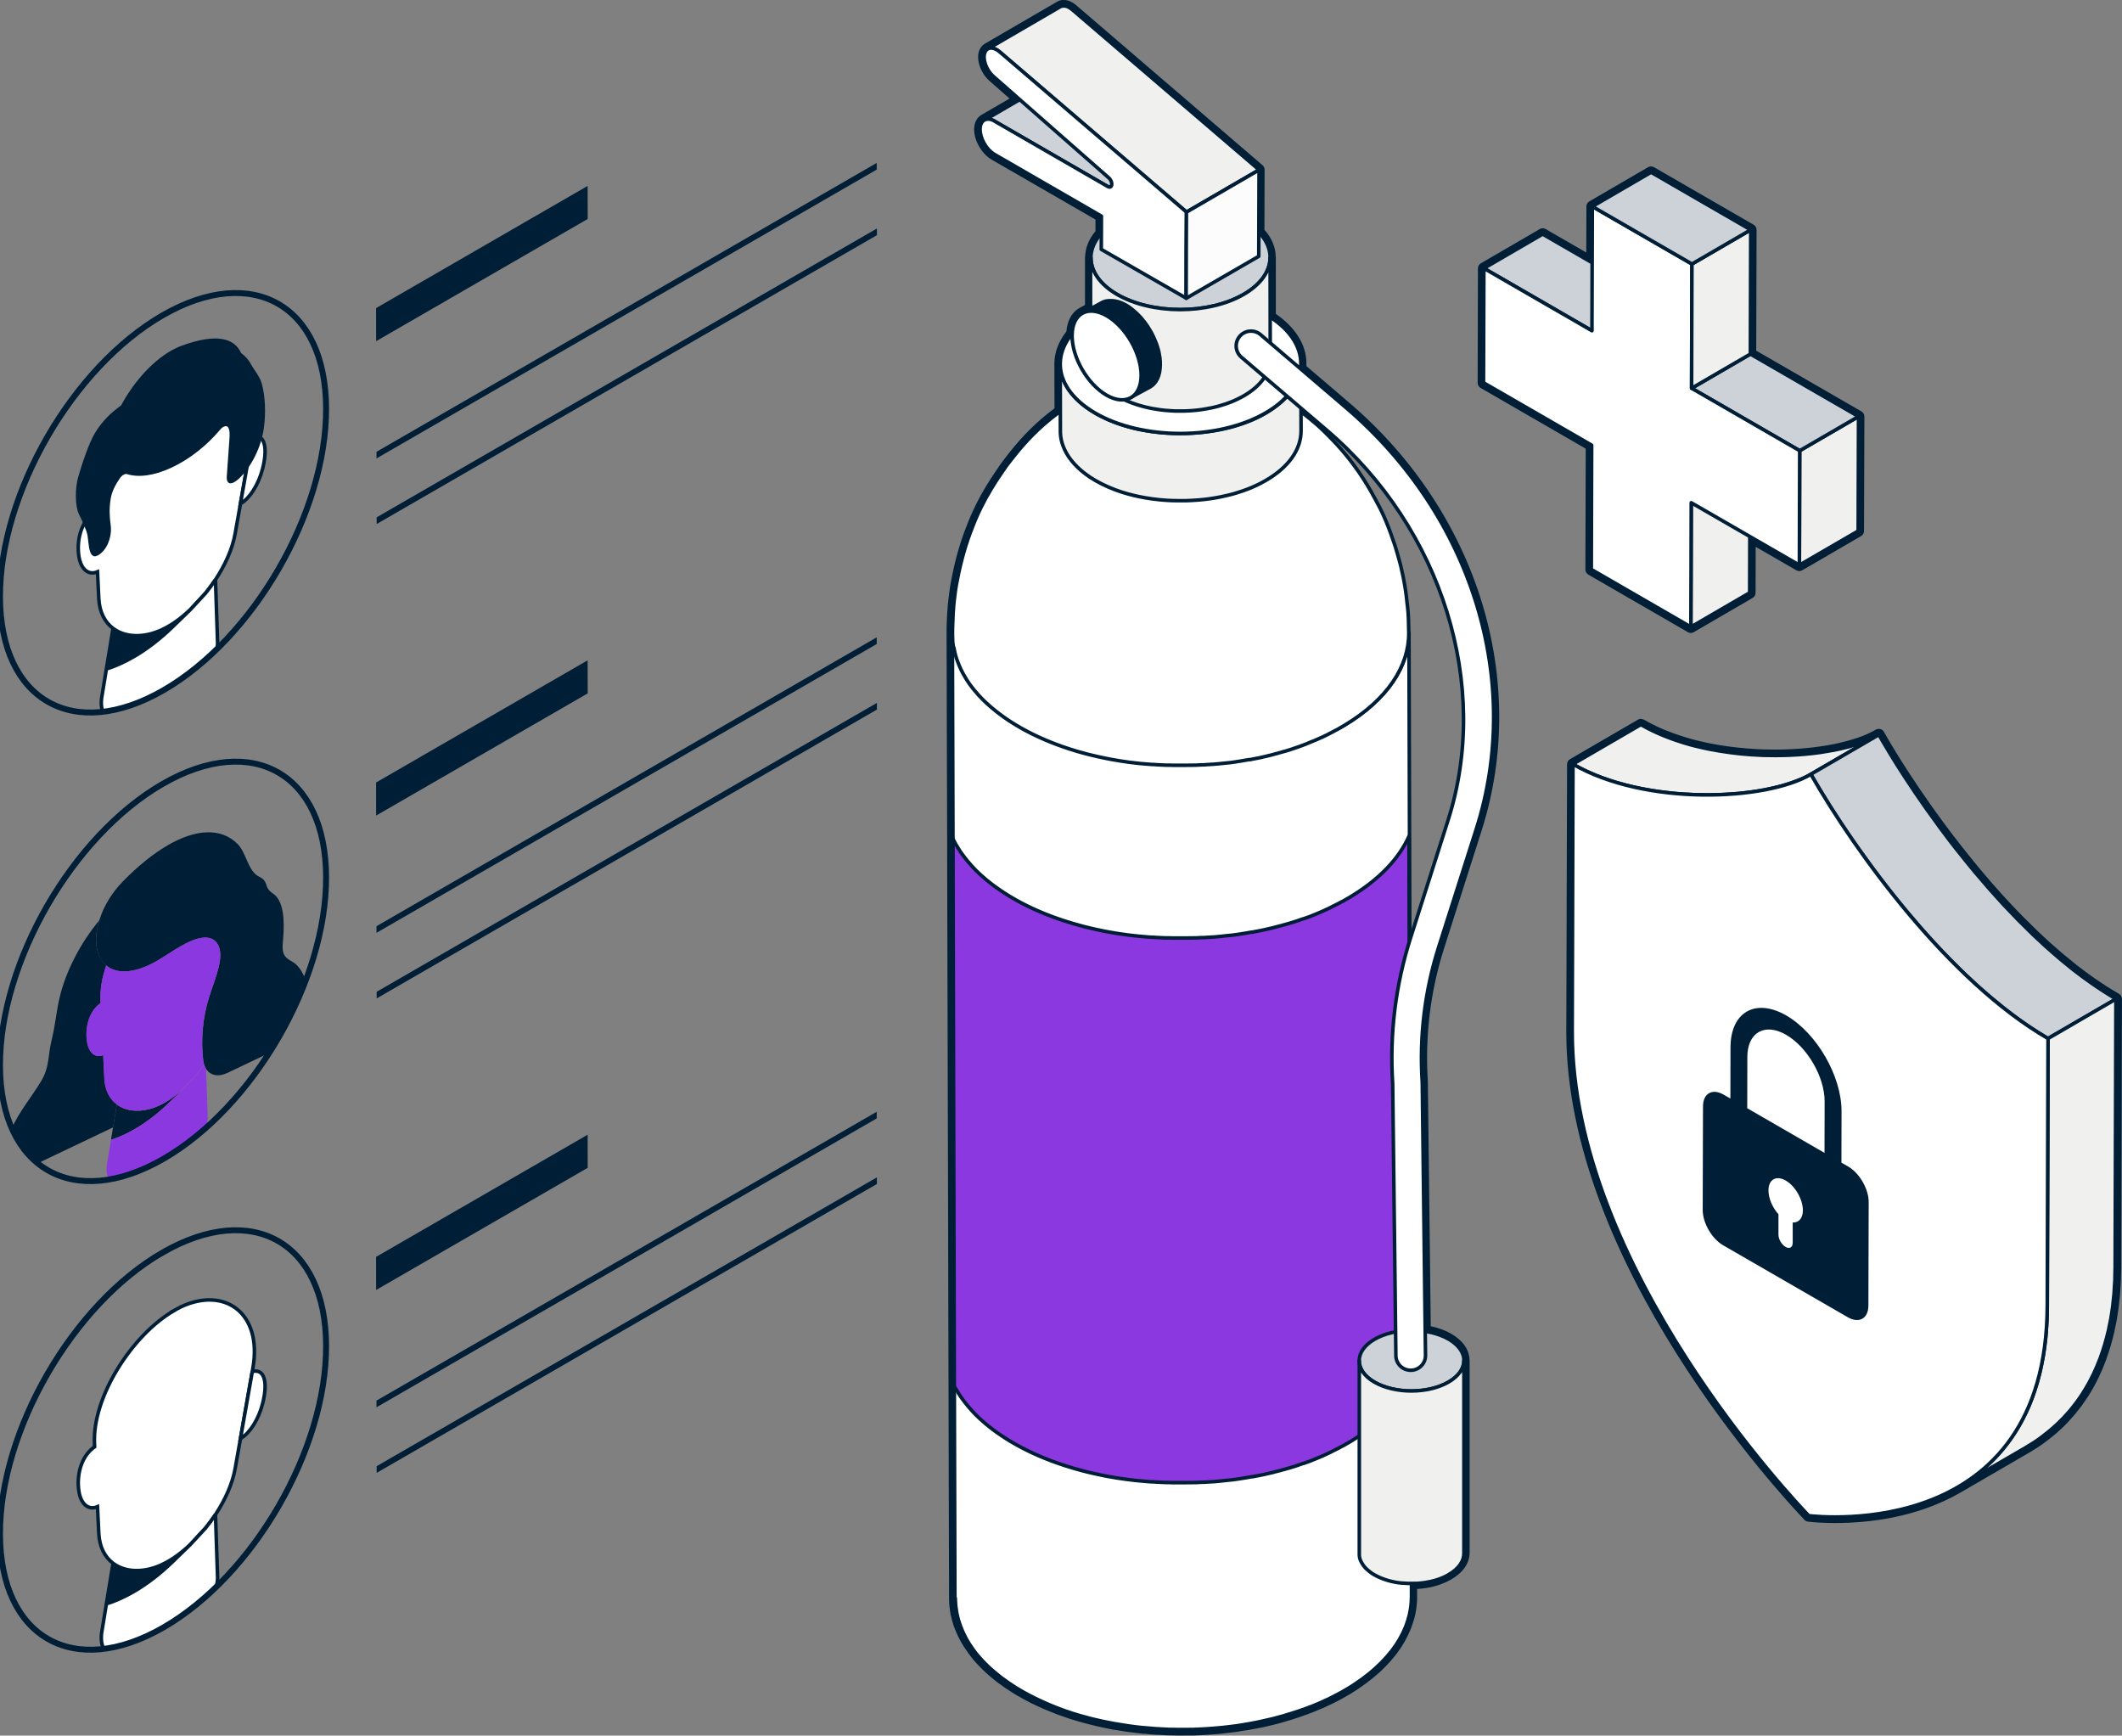 <?xml version="1.0" encoding="UTF-8"?>
<svg xmlns="http://www.w3.org/2000/svg" xmlns:xlink="http://www.w3.org/1999/xlink" viewBox="0 0 358.87 293.49">
  <rect x="0" y="0" width="358.87" height="293.49" fill="#808080" stroke="none"/>
  <clipPath id="a">
    <path d="m27.49 53.33c15.22-8.79 27.62-1.72 27.66 15.77.05 17.52-12.27 38.82-27.49 47.61-15.21 8.78-27.61 1.75-27.66-15.77-.05-17.49 12.27-38.82 27.49-47.61z"></path>
  </clipPath>
  <clipPath id="b">
    <path d="m27.49 132.57c15.22-8.79 27.62-1.72 27.66 15.77.05 17.52-12.27 38.82-27.49 47.61-15.21 8.78-27.61 1.74-27.66-15.77-.05-17.49 12.27-38.82 27.49-47.61z"></path>
  </clipPath>
  <clipPath id="c">
    <path d="m27.49 211.81c15.22-8.79 27.62-1.72 27.66 15.77.05 17.52-12.27 38.82-27.49 47.61-15.21 8.78-27.61 1.74-27.66-15.78-.05-17.49 12.27-38.82 27.49-47.61z"></path>
  </clipPath>
  <g stroke="#001e36" stroke-linecap="round" stroke-linejoin="round" stroke-width=".6">
    <path d="m161.49 270.24v-.14c-.02-7.07-.04-14.5-.06-22.18l-.26-102.75c-.01-5.28-.03-10.48-.04-15.57l-.06-22.38c-.02-5.63 3.61-11.27 10.92-15.64.47-.28.94-.55 1.43-.81.16-.09.32-.17.49-.25.33-.17.66-.35.99-.51.2-.1.41-.19.62-.29.3-.14.6-.29.91-.42.22-.1.46-.19.68-.29.3-.12.59-.25.89-.37h.02c.03-.01.06-.02.09-.03.64-.25 1.29-.49 1.95-.71.19-.07.38-.13.58-.19.59-.19 1.18-.38 1.78-.55.09-.03.19-.06.28-.09.03 0 .07-.02.11-.03.62-.18 1.24-.34 1.87-.5.09-.02.19-.04.29-.07.54-.13 1.08-.25 1.63-.37.05-.01.11-.03.16-.04.2-.04.4-.08.6-.11.35-.07.71-.14 1.07-.2.27-.05.54-.09.81-.14.35-.06.7-.11 1.05-.17.1-.01.2-.03.3-.05.19-.03.38-.05.57-.07.32-.04.64-.08.97-.12.29-.03.59-.07.89-.1.32-.03.65-.07.97-.09.12-.01.24-.03.36-.04.18-.01.35-.02.53-.04.33-.02.65-.05.98-.07.3-.02.6-.03.89-.05.33-.01.66-.03.98-.04.14 0 .28-.01.42-.02h.46c.35 0 .7 0 1.05-.01h.87c.35 0 .7.01 1.05.02h.51c.11 0 .22.01.33.02.44.02.87.04 1.31.07.24.01.48.03.72.04.52.04 1.04.08 1.56.13.13.01.26.02.39.03h.05c.74.07 1.48.16 2.21.26.2.03.4.06.61.09.56.08 1.11.17 1.67.27.13.02.26.04.39.06.1.02.2.04.3.06.33.06.65.13.98.19.28.06.56.11.83.17.33.07.65.15.97.22.27.06.54.13.81.19.33.08.65.17.97.26.26.07.52.14.78.22.33.09.65.19.97.29.21.06.42.12.62.19.04.01.07.03.11.04.65.21 1.28.43 1.91.67.14.05.27.11.41.16.49.19.98.38 1.46.59.2.08.4.17.6.26.43.19.86.39 1.28.59.18.09.36.17.54.26.58.29 1.16.59 1.72.9l.09 32.01c.23-.13.46-.26.68-.39 7.31-4.37 10.94-10.01 10.92-15.64l.43 163.02c0 .14-.01.27-.02.41 0 .17 0 .34-.02.51-.01.18-.03.37-.05.55-.02.17-.04.34-.06.51-.03.18-.06.37-.1.55-.03.17-.06.34-.1.51-.04.18-.1.37-.15.55-.05.17-.09.34-.14.5-.06.18-.13.37-.19.55-.06.17-.12.33-.18.5-.07.18-.16.36-.24.54-.07.17-.14.33-.22.49-.09.18-.19.36-.29.54-.09.16-.17.33-.26.49-.11.18-.22.36-.34.54-.1.16-.2.32-.3.48-.12.18-.26.36-.39.54-.11.15-.22.31-.34.46-.14.18-.29.35-.44.53-.13.15-.24.3-.38.45-.16.18-.32.35-.49.53-.14.15-.27.29-.41.44-.17.18-.36.35-.55.52-.15.14-.29.28-.44.42-.2.18-.41.35-.61.53-.15.13-.3.26-.46.39-.22.18-.46.36-.7.54-.16.12-.3.24-.47.36-.27.2-.56.39-.84.58-.14.09-.27.19-.41.29-.43.29-.88.57-1.34.84-.47.28-.94.55-1.43.81-.15.08-.31.16-.47.24-.34.18-.67.35-1.01.52-.19.09-.39.18-.58.27-.31.15-.63.3-.95.44-.22.1-.44.18-.66.28-.3.13-.6.26-.91.38 0 0-.01 0-.02 0-.03.01-.06.02-.09.03-.64.25-1.29.49-1.95.71-.19.07-.38.13-.58.19-.59.19-1.18.38-1.78.55-.09.03-.18.06-.28.09-.03 0-.07.02-.1.03-.62.18-1.24.34-1.87.5-.09.02-.19.04-.28.06-.54.13-1.08.25-1.63.37-.05.01-.11.03-.16.04-.2.04-.4.08-.6.12-.35.07-.71.14-1.06.2-.27.05-.54.09-.81.14-.35.06-.7.11-1.05.17-.1.01-.2.03-.29.05-.19.03-.38.05-.57.07-.32.04-.64.08-.97.12-.29.03-.59.07-.88.1-.32.03-.65.07-.97.09-.12.01-.24.02-.36.03-.18.01-.35.02-.53.04-.33.02-.65.05-.98.07-.3.02-.6.03-.89.05-.33.01-.65.03-.98.04-.14 0-.28.01-.42.02-.15 0-.31 0-.47 0-.35 0-.7 0-1.05.01-.29 0-.58 0-.87 0-.35 0-.7-.01-1.05-.02-.17 0-.34 0-.51 0-.11 0-.22-.01-.33-.02-.44-.02-.87-.04-1.31-.07-.24-.01-.48-.03-.72-.04-.52-.04-1.04-.08-1.56-.13-.13-.01-.26-.02-.39-.03-.02 0-.04 0-.05 0-.74-.07-1.48-.16-2.21-.26-.2-.03-.4-.06-.6-.09-.56-.08-1.12-.17-1.67-.27-.13-.02-.26-.04-.39-.06-.1-.02-.2-.04-.3-.06-.33-.06-.65-.13-.98-.19-.28-.06-.56-.11-.83-.17-.33-.07-.65-.15-.97-.22-.27-.06-.54-.13-.81-.19-.33-.08-.65-.17-.97-.26-.26-.07-.52-.14-.78-.21-.33-.09-.65-.19-.97-.29-.21-.06-.42-.12-.62-.19-.04-.01-.07-.03-.11-.04-.65-.21-1.28-.43-1.91-.67-.14-.05-.28-.11-.41-.16-.49-.19-.98-.38-1.46-.59-.2-.08-.4-.17-.6-.26-.43-.19-.86-.39-1.28-.59-.18-.09-.36-.17-.54-.26-.58-.29-1.16-.59-1.72-.9-.31-.17-.62-.35-.91-.53-.08-.05-.15-.1-.23-.14-.08-.05-.17-.1-.26-.15-.15-.09-.29-.19-.44-.29 0 0-.01 0-.02-.01-.21-.13-.42-.27-.62-.41-.07-.05-.15-.1-.23-.15-.16-.11-.3-.22-.45-.33-.19-.14-.38-.27-.57-.41-.07-.05-.14-.1-.2-.15-.15-.12-.29-.24-.44-.35-.17-.14-.35-.28-.52-.42-.06-.05-.12-.1-.17-.14-.15-.13-.28-.25-.43-.38-.12-.11-.25-.21-.37-.32-.04-.04-.09-.08-.13-.12s-.08-.07-.12-.11c-.05-.05-.1-.1-.15-.15-.23-.22-.45-.44-.66-.66-.05-.05-.09-.1-.14-.15 0-.01-.02-.02-.03-.03 0 0-.02-.02-.03-.03-.24-.26-.48-.53-.7-.79-.04-.05-.08-.09-.12-.14s-.09-.11-.13-.16c-.06-.07-.12-.14-.17-.21-.15-.19-.29-.37-.42-.56-.02-.03-.04-.06-.06-.09-.03-.04-.06-.08-.09-.13-.17-.23-.33-.47-.48-.71-.03-.05-.06-.09-.09-.14-.02-.03-.04-.07-.06-.1-.12-.19-.23-.39-.34-.58-.03-.05-.05-.09-.07-.14-.04-.08-.09-.16-.13-.24-.07-.14-.14-.28-.2-.41-.07-.14-.14-.28-.2-.42-.03-.07-.07-.15-.1-.22-.07-.15-.12-.3-.18-.45-.04-.11-.09-.21-.13-.32-.01-.03-.02-.06-.03-.09-.02-.07-.05-.13-.07-.2-.05-.15-.1-.3-.15-.45-.04-.14-.09-.28-.13-.42-.02-.07-.04-.13-.05-.2-.04-.16-.07-.31-.11-.47-.03-.12-.06-.23-.08-.35 0-.02 0-.04-.01-.06-.01-.06-.02-.13-.03-.19-.03-.16-.05-.33-.07-.49-.02-.13-.04-.27-.06-.4 0-.06-.01-.12-.02-.18-.02-.17-.02-.34-.03-.51 0-.12-.02-.24-.03-.36 0-.02 0-.03 0-.05 0-.01 0-.02 0-.03 0-.09 0-.17 0-.26z" fill="#fff"></path>
    <path d="m161.28 109.57s-.01-.08-.02-.11c0-.03-.01-.06-.02-.09 0-.03-.01-.07-.02-.1-.01-.07-.02-.14-.03-.22 0-.05-.01-.11-.02-.16 0-.08-.02-.15-.03-.23 0-.07-.02-.14-.02-.21 0-.01 0-.02 0-.03 0-.02 0-.03 0-.05s0-.05 0-.07c0-.03 0-.07 0-.1 0-.05 0-.1-.01-.14 0-.04 0-.08 0-.12 0-.17-.01-.34-.02-.51v.13c0-.11 0-.22 0-.34 0-.34 0-.78 0-1.12v.46c0-.14 0-.29.01-.44.02-.79.05-1.5.08-2.13 0-.04 0-.09 0-.14 0-.04 0-.08.01-.12.02-.37.05-.72.08-1.04 0-.03 0-.06 0-.09 0-.01 0-.02 0-.03.05-.62.14-1.34.23-2.04.11-1.01.34-2.26.58-3.37.07-.32.13-.62.2-.92 0-.03.01-.06.02-.09.01-.06.03-.11.04-.17.08-.35.17-.71.26-1.08.06-.22.11-.44.17-.65.04-.15.08-.3.12-.45.5-1.81 1.03-3.3 1.49-4.46.89-2.36 1.99-4.58 3.25-6.66.42-.71.87-1.41 1.27-2 .15-.21.28-.41.41-.6.06-.09.12-.18.18-.27.08-.12.16-.24.24-.35.32-.49.72-1.03 1.15-1.56.22-.29.44-.57.67-.85 1.92-2.43 4.29-4.9 7.16-7.04.27-.21.56-.43.87-.65.16-.13.32-.25.48-.36 1.85-1.38 4.93-3.36 8.97-4.83.06-.02.13-.05.19-.07.09-.03.18-.07.27-.1.27-.1.55-.19.83-.29.26-.09.53-.17.79-.25.13-.04.28-.09.47-.14.82-.23 1.66-.44 2.53-.6.26-.05.56-.11.85-.16.16-.03.32-.05.48-.07h.03.01.01s.06 0 .06 0c.28-.04.54-.07.79-.1.16-.02.33-.04.47-.05 0 0 .48-.05 1.2-.09h.05s.12 0 .2-.01c1.43-.08 3.17-.05 5.17.23.26.03.48.07.78.12.1.02.2.04.3.05.25.04.52.09.8.15.04 0 .08.02.12.03.16.03.32.07.48.1.02 0 .04 0 .06.01.58.12 1 .23 1.55.39.38.1.79.23 1.2.36s.03 0 .03 0c.04.01.09.03.13.04l.16.05.05.02s.03.01.05.02l.17.06c.63.2 1.37.49 2.11.8.67.28 1.08.46 1.62.72.02.01.05.02.07.04 1.22.57 2.18 1.08 2.28 1.18.11.07.25.15.39.23.07.04.14.08.21.12.05.03.11.06.16.09.33.2.63.38.9.55.16.1.32.19.46.28.08.06.16.11.24.16.61.39 1.21.79 1.72 1.18.2.15.41.31.62.47.04.03.08.06.13.1.41.31.84.64 1.26.99.34.27.7.58 1.06.89.07.06.13.12.2.17.11.09.21.19.32.29.2.19.41.38.61.57.06.05.11.11.17.16.09.08.17.17.26.26.19.18.37.36.53.53.05.05.1.1.15.15.21.21.43.43.64.66.22.23.45.47.68.72 2 2.18 3.99 4.81 5.78 7.96.21.37.44.79.67 1.22 0 .02.02.03.03.05.03.05.05.1.08.15.83 1.46 1.91 3.7 2.96 6.85.03.08.06.17.09.25.15.41.3.89.44 1.38.1.32.2.66.3 1.02.02.08.04.15.06.23 0 .03.02.07.03.1.04.14.07.27.11.4.02.08.04.17.07.26.02.06.03.12.05.17.02.06.03.12.05.19.04.18.09.36.13.54v.02c.1.41.2.86.3 1.33.03.16.07.32.1.48.07.35.13.69.19 1.04.02.11.04.23.06.34.05.3.09.58.13.86.09.66.17 1.3.23 1.93.02.19.05.38.07.56.18 1.35.2 3.17.22 4.53.02 5.63-3.61 11.27-10.92 15.64-.33.2-.66.39-1 .58-.03.02-.07.04-.1.06s-.06.03-.08.05c0 0-.01 0-.02 0-.03.02-.07.03-.1.05s-.06.04-.1.05c0 0-.02 0-.02.01-.03.01-.05.03-.08.04-.03.02-.07.04-.1.06-.04.02-.07.04-.11.06-.05.03-.1.05-.15.08-.06.03-.11.06-.17.09-.07.04-.15.07-.22.11-.06.03-.11.06-.17.09-.01 0-.02.01-.03.02-.07.03-.13.07-.2.1s-.13.07-.2.1c-.02 0-.03.02-.05.03-.03.01-.05.02-.08.04-.04.02-.07.04-.11.05-.02.01-.05.02-.07.03-.04.02-.08.04-.12.06-.07.03-.14.06-.2.1-.03.01-.06.03-.1.05-.03.01-.05.02-.08.04 0 0-.02 0-.03.01-.02 0-.04.02-.05.02-.07.03-.14.06-.21.09s-.15.07-.22.1c-.02 0-.04.02-.06.03-.04.02-.08.04-.12.05-.03.01-.05.02-.08.04-.08.03-.16.07-.24.1-.02 0-.04.02-.05.02-.07.03-.13.06-.2.09-.02 0-.04.02-.05.02-.02 0-.05.02-.07.03-.02 0-.05.02-.07.03-.02 0-.04.02-.06.02-.03.01-.06.03-.09.04-.07.03-.14.05-.21.08-.06.03-.13.05-.19.08-.07.03-.15.06-.22.09-.04.01-.07.03-.11.05t0 0s-.08.03-.12.05c-.06.02-.12.05-.18.07-.02 0-.03.01-.05.02-.01 0-.03.01-.04.02-.01 0-.03.01-.04.02-.04.02-.09.03-.13.05-.08.03-.16.06-.24.09-.11.04-.22.08-.32.12s-.19.07-.29.11c-.04.01-.08.03-.12.05h-.02-.02s-.02.02-.04.02c-.01 0-.03 0-.04.01-.04.01-.07.02-.11.04-.13.05-.27.09-.4.14-.02 0-.04.01-.06.02-.1.03-.2.07-.3.1-.06.02-.11.04-.17.06-.03 0-.06.02-.09.03-.03 0-.06.02-.09.03s-.06.02-.09.03c-.03 0-.05.02-.08.03-.04.01-.08.03-.12.04-.03.01-.06.02-.1.03-.08.02-.16.05-.24.07-.07.02-.14.05-.22.07-.06.02-.11.04-.17.05-.08.02-.17.05-.25.07-.07.02-.14.04-.21.06-.04.01-.08.02-.12.03-.02 0-.04.01-.06.02-.04.01-.08.02-.12.03-.03 0-.07.02-.1.03-.04.01-.08.02-.12.03-.05.01-.1.03-.14.04-.03 0-.06.02-.09.03-.16.04-.31.08-.47.13-.01 0-.02 0-.03 0-.07.02-.14.04-.21.06-.03 0-.06.02-.09.03-.05.01-.11.03-.16.04-.04.01-.08.02-.12.03-.02 0-.04.01-.07.02-.02 0-.04.01-.06.02-.07.02-.15.04-.22.05-.06.02-.12.03-.19.05-.08.02-.17.04-.25.06 0 0-.01 0-.02 0-.12.03-.24.06-.36.09-.03 0-.07.01-.1.02-.03 0-.06.01-.09.02-.07.02-.14.03-.21.05-.05.01-.1.02-.15.04-.03 0-.06.01-.09.02-.08.02-.16.03-.24.05-.11.02-.22.05-.32.07-.07.01-.14.03-.2.04h-.01s0 0-.01 0 0 0 0 0c-.01 0-.02 0-.03 0-.08.02-.16.03-.23.05-.09.02-.18.03-.27.05-.15.03-.29.06-.44.09-.07.01-.14.03-.22.04-.01 0-.03 0-.04 0 0 0-.01 0-.02 0-.02 0-.04 0-.05 0-.02 0-.04 0-.05 0-.03 0-.05 0-.08.01-.03 0-.06.01-.09.02-.13.02-.25.04-.38.06-.21.04-.41.07-.62.11-.09.01-.17.03-.26.04-.08.01-.16.03-.24.04-.03 0-.07.01-.1.02-.02 0-.04 0-.06.01-.03 0-.06 0-.09.01-.04 0-.08.01-.12.02-.08.01-.16.02-.24.04-.05 0-.1.02-.16.02-.09.01-.19.02-.28.04-.1.01-.19.03-.29.04-.06 0-.11.02-.17.02-.08.01-.17.02-.25.03-.02 0-.05 0-.07 0-.05 0-.11.01-.16.02-.04 0-.08 0-.12.01-.06 0-.13.01-.19.02-.1.01-.2.02-.29.03s-.18.02-.27.03c-.04 0-.08.01-.13.01-.01 0-.03 0-.04 0-.05 0-.1.01-.15.02-.14.01-.28.03-.42.04-.12.01-.25.02-.37.03-.11.01-.22.02-.33.03-.07 0-.14.01-.21.02-.02 0-.05 0-.07 0 0 0-.02 0-.03 0-.03 0-.06 0-.08 0-.08 0-.16.01-.24.02-.11 0-.22.02-.33.02-.03 0-.06 0-.08 0-.13 0-.26.02-.38.03-.11 0-.21.01-.32.02-.04 0-.08 0-.12 0-.02 0-.04 0-.06 0-.04 0-.09 0-.13 0-.14 0-.28.01-.42.02-.18 0-.35.02-.53.03-.03 0-.06 0-.09 0-.06 0-.11 0-.17 0-.15 0-.29 0-.44.01-.09 0-.17 0-.26 0-.02 0-.04 0-.06 0-.21 0-.43 0-.64.01-.11 0-.21 0-.32 0-.06 0-.12 0-.18 0-.01 0-.03 0-.04 0-.07 0-.14 0-.21 0-.13 0-.25 0-.38 0s-.25 0-.38 0c-.16 0-.33 0-.49 0-.06 0-.12 0-.18 0-.2 0-.4-.01-.6-.02-.12 0-.23 0-.35 0-.06 0-.11 0-.17 0-.05 0-.09 0-.14 0-.13 0-.26-.01-.39-.02-.15 0-.3-.01-.45-.02-.2 0-.4-.02-.6-.03-.09 0-.18-.01-.28-.02-.11 0-.22-.02-.33-.02-.05 0-.09 0-.14 0-.11 0-.23-.01-.34-.02-.12 0-.24-.02-.36-.03-.17-.01-.34-.03-.52-.04-.22-.02-.45-.04-.67-.06-.02 0-.04 0-.06 0s0 0-.01 0c-.09 0-.18-.02-.27-.03-.15-.02-.31-.03-.46-.05-.31-.03-.61-.07-.92-.11-.04 0-.08 0-.12-.01-.06 0-.13-.01-.19-.02-.07 0-.14-.02-.2-.03-.34-.05-.68-.1-1.02-.15-.13-.02-.27-.04-.4-.06-.04 0-.09-.01-.13-.02-.06 0-.11-.02-.17-.03-.35-.06-.71-.12-1.06-.18-.12-.02-.24-.05-.37-.07-.2-.04-.41-.08-.61-.12-.35-.07-.7-.14-1.05-.22-.21-.05-.41-.09-.62-.14-.35-.08-.71-.17-1.06-.25-.19-.05-.38-.09-.57-.14-.41-.11-.82-.22-1.23-.34-.12-.03-.24-.07-.36-.1-.5-.15-.99-.3-1.48-.46h.01c-2.82-.92-5.49-2.06-7.93-3.43-.31-.17-.61-.36-.9-.53.01.01.03.02.04.03-.1-.06-.18-.12-.28-.17-.21-.13-.42-.26-.62-.39-.23-.15-.46-.3-.69-.45-.2-.13-.39-.27-.59-.41-.22-.15-.43-.31-.64-.47-.19-.14-.37-.28-.55-.42-.2-.16-.4-.32-.59-.48-.17-.14-.34-.29-.51-.43-.17-.15-.33-.29-.49-.44 0 0 0 .01.01.02-.07-.07-.14-.14-.22-.21-.08-.08-.17-.16-.25-.24-.09-.09-.18-.17-.27-.26-.03-.03-.07-.07-.1-.1-.12-.12-.24-.25-.36-.38-.04-.05-.09-.09-.14-.14-.07-.08-.14-.15-.21-.23-.08-.08-.15-.17-.22-.26-.11-.13-.23-.26-.34-.39-.06-.08-.12-.15-.19-.23-.01-.01-.02-.03-.03-.04-.03-.04-.07-.08-.11-.13s0 0-.01-.01c-.02-.03-.04-.05-.06-.08-.12-.15-.23-.3-.34-.45-.06-.08-.11-.15-.17-.23-.04-.06-.09-.12-.13-.19-.02-.03-.04-.06-.06-.09-.04-.06-.08-.12-.12-.18-.1-.15-.2-.3-.29-.45-.03-.05-.06-.1-.09-.16 0 0 0-.02-.01-.02-.05-.09-.1-.17-.15-.26-.03-.05-.06-.11-.09-.16 0-.01-.01-.02-.02-.03 0-.01-.01-.02-.02-.03-.05-.1-.1-.2-.16-.29-.05-.08-.09-.17-.13-.25-.03-.06-.06-.11-.09-.17-.01-.03-.03-.06-.04-.08-.02-.05-.04-.1-.07-.15-.04-.08-.07-.15-.1-.23-.04-.08-.08-.16-.11-.24-.01-.03-.03-.06-.04-.09s-.03-.07-.04-.1c-.01-.02-.02-.05-.03-.07-.01-.03-.02-.06-.03-.09-.02-.04-.03-.09-.05-.13-.02-.06-.05-.12-.07-.18-.01-.03-.03-.06-.04-.09s0 0 0-.01c0-.02-.01-.03-.02-.05-.02-.06-.05-.13-.07-.19-.01-.04-.03-.08-.05-.12-.01-.03-.02-.06-.03-.09-.02-.07-.04-.14-.07-.21-.04-.13-.08-.26-.12-.39-.01-.04-.02-.07-.03-.11 0 0 0-.02 0-.03-.01-.05-.03-.11-.04-.16s-.03-.11-.04-.16c0-.03-.02-.06-.02-.09-.02-.1-.04-.2-.06-.29-.02-.1-.04-.19-.06-.29v.02c0-.04-.01-.08-.02-.12 0-.02 0-.04-.01-.06 0 0 0-.02 0-.03z" fill="#fff"></path>
    <path d="m179.32 61.93c0 .1.01.2.02.31 0 .09.02.18.03.27.01.1.03.2.05.3.02.09.04.18.06.27.02.1.05.2.07.3.02.09.05.18.08.27.03.1.06.2.1.29.03.09.06.18.1.26.04.1.08.21.13.31.04.09.08.17.12.26.05.1.1.2.16.3.04.08.09.16.14.25.07.12.15.24.22.36.05.07.09.15.14.22.09.13.19.26.29.39.05.06.09.12.14.18.02.03.05.06.07.08.11.13.22.26.33.39.03.04.06.07.09.11.14.15.28.3.42.44.03.03.05.05.08.08.11.11.23.22.35.32.1.09.19.17.29.26.09.08.19.16.28.23.1.08.21.17.32.25.1.08.2.15.3.23.11.08.23.16.34.24.11.07.21.15.32.22.12.08.25.16.37.23.16.1.31.19.47.29.3.18.62.34.94.51.09.05.18.09.28.14l.75.36c.09.04.17.08.26.12.33.14.67.28 1.01.41.06.02.12.04.18.07.29.11.59.21.88.31.12.04.25.08.37.12.16.05.33.1.5.15.14.04.28.08.42.12.17.05.34.09.51.14.14.04.28.07.43.11.17.04.35.08.52.12.14.03.29.06.43.09.18.04.35.07.53.1.14.03.27.05.41.08.38.07.76.13 1.15.18.05 0 .11.01.16.02.34.05.67.09 1.01.12.13.01.26.03.39.04.22.02.43.04.65.05.14.01.28.02.41.03.23.01.45.02.68.03.13 0 .26.01.39.02.2 0 .39 0 .59.01h.42.63.38c.19 0 .39-.01.58-.02.14 0 .27 0 .41-.02.21-.01.41-.03.62-.04.12 0 .24-.02.37-.03.25-.02.5-.05.76-.07.07 0 .15-.01.22-.02.33-.04.65-.08.97-.12.05 0 .1-.02.16-.02.28-.04.55-.08.83-.13.12-.02.23-.04.35-.06.21-.04.42-.08.63-.12.11-.02.22-.05.33-.07.23-.05.46-.1.68-.15.13-.03.25-.06.38-.09.21-.05.41-.11.62-.16.12-.03.23-.07.35-.1.32-.09.65-.19.96-.3.06-.02.11-.04.17-.05.36-.12.72-.26 1.08-.39.14-.06.29-.11.43-.17.11-.05.23-.09.34-.14.16-.07.32-.14.47-.21.1-.05.21-.09.31-.14.17-.08.34-.17.51-.25.08-.04.17-.08.25-.13.25-.13.49-.26.73-.4 4.01-2.32 6.02-5.36 6.01-8.39l.03 11.38c0 3.04-1.99 6.08-6.01 8.39-.24.14-.48.27-.73.4-.08.04-.17.08-.25.13-.17.08-.33.17-.51.25-.1.05-.21.09-.31.14-.16.07-.31.14-.47.21-.11.05-.22.09-.34.14-.11.04-.21.09-.32.13-.03.01-.07.02-.1.04-.35.14-.71.27-1.08.39-.06.02-.11.04-.17.05-.32.11-.64.2-.96.3-.05.02-.11.03-.16.05-.06.02-.12.03-.19.05-.2.06-.41.11-.62.16-.13.03-.25.06-.38.09-.23.05-.46.11-.69.15-.09.02-.17.04-.25.06-.02 0-.05 0-.07.01-.21.04-.42.08-.63.12-.11.02-.23.04-.34.06-.27.05-.55.09-.83.13-.05 0-.1.02-.15.02-.32.05-.65.09-.97.12-.08 0-.16.02-.24.02-.24.03-.49.05-.74.07 0 0-.01 0-.02 0-.12 0-.23.02-.35.02-.21.01-.41.03-.62.04-.14 0-.27.01-.41.02-.19 0-.39.02-.58.02-.02 0-.03 0-.05 0-.11 0-.22 0-.33 0-.21 0-.42 0-.64 0-.14 0-.28 0-.42 0-.2 0-.4 0-.59-.01-.04 0-.07 0-.11 0-.09 0-.18-.01-.28-.01-.23 0-.46-.02-.68-.03-.14 0-.27-.02-.41-.03-.22-.02-.44-.03-.66-.05-.08 0-.15-.01-.23-.02-.05 0-.11-.01-.16-.02-.34-.04-.68-.08-1.02-.12-.05 0-.11-.01-.16-.02-.39-.05-.77-.12-1.15-.18-.04 0-.07-.01-.11-.02-.1-.02-.2-.04-.3-.06-.18-.03-.36-.07-.53-.1-.14-.03-.29-.06-.43-.09-.17-.04-.35-.08-.52-.12-.14-.03-.29-.07-.43-.11-.17-.04-.34-.09-.51-.13-.14-.04-.28-.08-.42-.12-.17-.05-.33-.1-.5-.15-.07-.02-.15-.04-.22-.07-.05-.02-.1-.04-.15-.05-.3-.1-.59-.2-.88-.31-.06-.02-.12-.04-.18-.07-.34-.13-.68-.27-1.01-.41-.09-.04-.17-.08-.26-.12-.25-.11-.51-.23-.75-.35-.09-.05-.19-.09-.28-.14-.32-.16-.63-.33-.94-.51-.08-.05-.17-.1-.25-.15s-.15-.09-.22-.14c-.12-.08-.25-.15-.37-.23-.11-.07-.22-.15-.32-.22-.12-.08-.23-.16-.34-.24-.1-.07-.2-.15-.3-.23-.11-.08-.21-.17-.32-.25-.1-.08-.19-.16-.28-.23-.1-.08-.2-.17-.29-.26-.04-.04-.08-.07-.12-.11-.08-.07-.15-.15-.23-.22-.03-.03-.06-.05-.08-.08-.15-.15-.29-.29-.43-.44-.03-.04-.06-.07-.09-.11-.11-.13-.23-.26-.33-.39-.02-.03-.05-.06-.07-.08-.01-.01-.02-.03-.03-.04-.04-.05-.07-.1-.11-.15-.1-.13-.2-.26-.29-.39-.05-.07-.1-.15-.14-.22-.08-.12-.15-.24-.22-.36-.02-.03-.04-.07-.06-.1-.03-.05-.05-.1-.08-.15-.05-.1-.11-.2-.16-.31-.04-.09-.08-.17-.12-.26-.05-.1-.09-.21-.13-.31-.02-.05-.04-.09-.06-.14-.02-.04-.03-.08-.04-.12-.04-.1-.07-.2-.1-.3-.03-.09-.05-.18-.08-.27-.03-.1-.05-.2-.07-.3-.01-.05-.03-.11-.04-.16 0-.04-.01-.07-.02-.11-.02-.1-.03-.2-.05-.31-.01-.09-.02-.18-.03-.27-.01-.1-.02-.2-.02-.31 0-.06-.01-.12-.01-.18s0-.12 0-.18l-.03-11.38c0 .12 0 .24.02.36z" fill="#f0f0ee"></path>
    <path d="m185.31 53.18c-7.97 4.6-8.01 12.06-.09 16.67 7.92 4.6 20.8 4.6 28.77 0s8.01-12.06.1-16.67c-7.92-4.6-20.8-4.6-28.77 0z" fill="#fff"></path>
    <path d="m188.97 37.36c-5.94 3.43-5.97 8.99-.07 12.42s15.5 3.43 21.43 0c5.94-3.43 5.97-8.99.07-12.42s-15.5-3.43-21.44 0z" fill="#ccd2d7"></path>
    <path d="m184.5 43.61c0 2.23 1.47 4.46 4.4 6.17 5.9 3.43 15.5 3.43 21.43 0 2.99-1.73 4.48-3.99 4.47-6.25l.02 17.16c0 2.26-1.49 4.53-4.48 6.25-.18.1-.36.2-.55.3-.06.03-.13.06-.19.09-.12.06-.25.13-.38.19-.08.04-.15.07-.23.11-.12.05-.23.11-.35.16-.08.04-.17.07-.25.1s-.16.07-.24.1c-.03.01-.05.02-.08.03-.26.1-.53.2-.8.29-.04.01-.08.03-.12.04-.24.08-.48.15-.72.22-.04.01-.08.03-.12.04-.05.01-.09.02-.14.04-.15.04-.31.08-.46.12-.09.02-.19.05-.28.07-.17.04-.34.08-.51.12-.06.01-.13.03-.19.04-.02 0-.03 0-.05 0-.16.03-.31.06-.47.09-.09.02-.17.03-.26.05-.2.04-.41.07-.62.1-.04 0-.07.01-.11.02-.24.03-.48.06-.72.09-.06 0-.12.01-.18.02-.18.02-.37.04-.55.05 0 0 0 0-.01 0-.09 0-.17.01-.26.02-.15.01-.31.02-.46.03-.1 0-.2 0-.3.01-.14 0-.29.01-.43.02-.01 0-.02 0-.04 0-.08 0-.16 0-.24 0-.16 0-.32 0-.47 0-.1 0-.21 0-.31 0-.15 0-.29 0-.44 0-.03 0-.05 0-.08 0-.07 0-.14 0-.21-.01-.17 0-.34-.02-.51-.03-.1 0-.2-.01-.31-.02-.16-.01-.33-.03-.49-.04-.06 0-.11 0-.17-.01-.04 0-.08 0-.12-.01-.25-.03-.51-.06-.76-.09-.04 0-.08 0-.12-.02-.29-.04-.57-.09-.86-.14-.03 0-.05 0-.08-.01-.08-.01-.15-.03-.23-.04-.13-.03-.26-.05-.4-.08-.11-.02-.21-.05-.32-.07-.13-.03-.26-.06-.39-.09-.11-.03-.21-.05-.32-.08-.13-.03-.25-.07-.38-.1-.11-.03-.21-.06-.31-.09-.12-.04-.25-.07-.37-.11-.05-.02-.11-.03-.16-.05-.04-.01-.08-.03-.11-.04-.22-.07-.44-.15-.66-.23-.05-.02-.09-.03-.14-.05-.26-.1-.51-.2-.76-.31-.07-.03-.13-.06-.19-.09-.19-.09-.38-.17-.56-.26-.07-.03-.14-.07-.21-.1-.24-.12-.47-.25-.7-.38-.06-.04-.12-.07-.19-.11-.06-.03-.11-.07-.17-.11-.09-.06-.19-.12-.28-.17-.08-.05-.16-.11-.24-.16-.09-.06-.17-.12-.26-.18-.08-.06-.15-.11-.23-.17s-.16-.12-.24-.19c-.07-.06-.14-.12-.21-.17-.07-.06-.15-.13-.22-.19-.03-.03-.06-.05-.09-.08-.06-.05-.11-.11-.17-.16-.02-.02-.04-.04-.06-.06-.11-.11-.22-.22-.32-.33-.02-.03-.05-.05-.07-.08-.09-.1-.17-.19-.25-.29-.02-.02-.03-.04-.05-.06 0 0-.02-.02-.02-.03-.03-.04-.05-.07-.08-.11-.07-.1-.15-.19-.21-.29-.04-.05-.07-.11-.11-.16-.06-.09-.11-.18-.17-.27-.01-.02-.03-.05-.05-.07-.02-.04-.04-.07-.06-.11-.04-.08-.08-.15-.12-.23-.03-.06-.06-.13-.09-.19-.03-.08-.07-.15-.1-.23-.01-.03-.03-.07-.04-.1s-.02-.06-.03-.09c-.03-.07-.05-.15-.07-.22s-.04-.13-.06-.2-.04-.15-.05-.22c0-.04-.02-.08-.03-.12 0-.03 0-.05-.01-.08-.01-.08-.03-.15-.04-.23 0-.07-.02-.13-.03-.2 0-.08-.01-.15-.02-.23 0-.04 0-.09 0-.13s0-.09 0-.13l-.02-17.16z" fill="#f0f0ee"></path>
    <path d="m178.74 13.19s0 0 .01 0c.04-.02.08-.04.12-.06h.02c.01 0 .03 0 .04-.01.02 0 .04-.02.06-.02s.05-.01.07-.02c.01 0 .03 0 .04-.01h.02c.05 0 .1-.01.15-.02s.02 0 .04 0h.12.04.07.07c.02 0 .04 0 .06.01.03 0 .07.01.1.02.02 0 .04 0 .05.01.02 0 .04.01.06.02.06.02.11.04.17.06.02 0 .04.01.06.02.02 0 .04.02.06.03.02 0 .04.02.06.03.07.03.15.07.23.12l19.12 11.04s.09.05.14.06h.02c.04.01.08.02.11.03h.01.11c.03 0 .07-.02.09-.04l-12.28 7.14s0 0 0 0c-.01 0-.02.01-.03.02-.01 0-.02 0-.03.01 0 0-.02 0-.03 0-.01 0-.03 0-.04 0s-.03 0-.04 0c0 0-.01 0-.02 0s-.01 0-.02 0c-.02 0-.04 0-.06-.01 0 0-.02 0-.03-.01h-.02s-.02 0-.03 0c-.04-.01-.07-.03-.11-.06l-19.12-11.04c-.08-.04-.15-.08-.22-.12-.02 0-.04-.02-.06-.03-.04-.02-.08-.03-.12-.05-.06-.02-.12-.04-.17-.06-.04-.01-.07-.02-.11-.03-.03 0-.07-.02-.1-.02-.04 0-.09-.02-.13-.02-.03 0-.05 0-.07 0-.05 0-.11 0-.16 0-.01 0-.02 0-.04 0-.06 0-.12.01-.18.02-.01 0-.03 0-.04 0-.05.01-.09.02-.14.04-.01 0-.03 0-.04.01-.06.02-.11.05-.16.08z" fill="#ccd2d7"></path>
    <path d="m168.32 8.3s-.07-.03-.11-.04c-.05-.02-.1-.04-.15-.05-.03 0-.06-.02-.09-.03-.03 0-.06-.01-.09-.02-.04 0-.07-.01-.11-.02-.02 0-.04 0-.07 0-.04 0-.09 0-.13 0-.01 0-.03 0-.04 0-.05 0-.11 0-.16.02-.01 0-.02 0-.03 0-.04 0-.08.02-.12.03-.01 0-.02 0-.04.01-.05.02-.1.04-.14.07l12.28-7.14s0 0 .01 0c.03-.02.07-.04.11-.05h.02c.01 0 .02 0 .04-.01.02 0 .03-.01.05-.02.02 0 .05-.01.07-.02h.03.02c.04 0 .09-.01.13-.02h.01.04.09.04.07.05c.02 0 .04 0 .06.01.03 0 .06.01.09.02h.04c.02 0 .03.01.05.02.05.01.1.03.15.05.02 0 .03.01.05.02.02 0 .04.02.06.03.02 0 .03.02.05.02.06.03.13.06.19.1.17.1.34.22.51.36l31.58 27.08-12.28 7.14-31.58-27.08c-.17-.14-.34-.26-.51-.36-.06-.04-.13-.07-.19-.1-.02 0-.03-.02-.05-.02z" fill="#f0f0ee"></path>
    <path d="m168.21 20.49 19.12 11.04c.81.47.96-.77.18-1.46l-19.49-17.13c-1.23-1.08-1.9-2.98-1.45-4.09.32-.79 1.13-.94 2-.43.17.1.34.22.51.36l31.58 27.08-.03 5.88-.02 8.68-14.36-8.25.02-5.62-18.07-10.43c-1.36-.78-2.45-2.68-2.45-4.24s1.11-2.19 2.46-1.4z" fill="#fff"></path>
    <path d="m200.62 41.75.03-5.88 12.28-7.13-.05 14.6-12.28 7.1z" fill="#fcfcfc"></path>
    <path d="m161.62 234.84c-.06-.1-.11-.2-.16-.3-.02-.04-.04-.08-.07-.13l-.22-89.24c0-1.11 0-2.21 0-3.32 0 .02.02.04.02.05.01.03.03.06.04.09.03.06.06.12.09.17.05.09.09.18.14.26.05.1.11.2.16.3 0 .01.01.02.02.03 0 .01.01.02.02.03.03.06.07.11.1.17.05.09.1.18.16.27 0 0 0 .02.01.02.03.05.06.11.1.16.1.16.2.31.3.47.04.06.08.12.12.19.02.03.04.07.07.1.05.07.09.13.14.19.06.08.12.16.18.24.11.16.23.31.35.47.02.03.04.06.06.08 0 0 0 0 .01.01s.07.08.11.13c.01.01.02.03.03.04.06.08.13.16.19.24.11.14.23.27.35.41.08.09.15.18.23.26.07.08.14.16.21.24.05.05.09.1.14.15.12.13.25.26.37.39.03.04.07.07.1.11.09.09.19.18.28.27.09.08.17.17.26.25.08.07.15.14.22.21 0 0 0-.01-.01-.02.17.15.33.3.51.46.17.15.35.3.52.45.2.17.41.33.62.5.19.15.37.29.57.44l.66.48c.2.14.4.28.61.42.23.16.47.31.71.47.21.14.43.27.65.41.1.06.19.12.29.18-.01-.01-.03-.02-.04-.03.31.19.62.37.94.55 2.52 1.42 5.29 2.6 8.22 3.55 0 0 0 0-.01 0 .5.16 1.02.32 1.53.47.13.04.25.07.38.11.42.12.84.24 1.27.35.19.05.39.1.59.15.36.09.73.18 1.1.26.21.05.43.1.64.14.36.08.73.15 1.09.23.21.04.42.08.63.12.13.02.25.05.38.07.36.07.73.13 1.09.19.06 0 .12.02.18.03.05 0 .09.01.14.02.14.02.28.04.41.06.35.05.7.1 1.06.15.07 0 .14.02.21.03.07 0 .13.02.2.02.04 0 .08 0 .13.02.32.04.63.08.95.11.16.02.32.04.48.05.09 0 .18.02.28.03h.01.06c.23.02.46.04.7.06.18.02.36.03.54.05.13 0 .25.02.38.03.12 0 .23.02.35.02h.14c.11 0 .23.02.34.02.1 0 .19.01.29.02.21.01.42.02.62.03.16 0 .31.02.47.02.13 0 .27.01.4.02h.14.18.36c.21 0 .42.01.62.02h.19.51.39s.26 0 .39 0h.22.04.19.33c.22 0 .44 0 .66-.01s0 0 0 0h.06.26c.15 0 .3 0 .45-.01h.18.09c.18 0 .36-.02.55-.03.14 0 .29-.01.43-.02h.14.06.12c.11 0 .22-.01.33-.02.13 0 .27-.02.4-.03h.09c.11 0 .23-.02.35-.02.08 0 .16-.01.24-.02h.09.03.07c.07 0 .15-.01.22-.02.11-.01.23-.02.34-.03.13-.01.26-.02.39-.04.15-.01.29-.03.44-.04.05 0 .11-.01.16-.02h.04s.09-.01.13-.02c.1-.01.19-.02.28-.03.1-.01.2-.02.3-.03.07 0 .13-.01.2-.02.04 0 .08 0 .12-.01.06 0 .11-.02.17-.02h.07c.09-.01.17-.02.26-.03.06 0 .12-.02.17-.02.1-.01.2-.03.3-.04s.2-.03.29-.04 0 0 0 0c.05 0 .11-.02.16-.02.08-.01.17-.03.25-.04.04 0 .08-.01.12-.02.03 0 .06 0 .1-.01.02 0 .04 0 .06-.01.04 0 .07-.01.11-.02.08-.01.17-.03.25-.04.09-.01.18-.03.27-.04.21-.03.43-.07.64-.11.13-.02.26-.04.39-.07.03 0 .06-.01.09-.02.03 0 .05 0 .08-.01h.06c.02 0 .04 0 .06-.01h.02.04c.08-.01.15-.03.22-.04.15-.03.3-.06.45-.09.09-.02.18-.04.28-.05.08-.02.16-.03.24-.05h.04s0 0 0 0h.01.01c.07-.01.14-.03.21-.05.11-.02.22-.05.33-.07.08-.02.17-.03.25-.05.03 0 .06-.01.09-.02.05-.01.1-.03.16-.04.07-.02.15-.03.22-.05.03 0 .06-.02.09-.02s.07-.02.1-.02c.12-.03.25-.06.37-.09h.02c.09-.02.18-.04.26-.06.06-.02.13-.03.19-.05.08-.02.15-.04.23-.06.02 0 .04-.01.07-.02.02 0 .05-.01.07-.02.04-.01.08-.02.13-.03s.11-.03.16-.04c.03 0 .07-.02.1-.03.07-.02.14-.04.22-.06h.03c.16-.04.33-.08.49-.13.03 0 .06-.02.09-.03.05-.01.1-.03.15-.04l.12-.03c.04-.01.07-.02.11-.03l.12-.03c.02 0 .04-.01.06-.02.04-.01.08-.02.12-.04l.21-.06c.09-.03.17-.05.26-.07.06-.02.11-.04.17-.05.08-.02.15-.05.22-.07.08-.02.16-.05.24-.07.03-.01.07-.02.1-.03.04-.01.09-.03.13-.04l.08-.03s.06-.02.1-.03c.03 0 .06-.02.09-.03l.09-.03.18-.06c.11-.03.21-.07.31-.11.02 0 .04-.01.06-.02.14-.05.28-.09.41-.14.04-.01.08-.03.11-.04.01 0 .03 0 .04-.01.01 0 .03 0 .04-.01h.03s.02 0 .03 0c.04-.02.08-.03.13-.05.1-.04.2-.07.3-.11.11-.04.22-.08.34-.12.08-.03.16-.06.25-.09.04-.02.09-.03.13-.05.01 0 .03-.01.05-.02.01 0 .03-.01.04-.02.02 0 .03-.01.05-.02.06-.02.12-.05.18-.07.04-.02.09-.03.13-.05s0 0 0 0c.04-.01.07-.03.11-.05.08-.03.16-.06.23-.09s.13-.05.19-.08c.07-.03.14-.06.22-.09.03-.01.06-.03.09-.04t0 0s.04-.02.06-.03c.02 0 .05-.02.07-.03s.05-.02.07-.03c.02 0 .04-.02.06-.02.07-.03.14-.06.21-.09.02 0 .04-.02.06-.03.08-.04.16-.07.25-.1.03-.01.05-.03.08-.04.04-.02.08-.04.13-.06.02 0 .04-.02.06-.03.08-.03.15-.07.23-.11.07-.03.15-.06.22-.1.02 0 .04-.02.05-.02 0 0 .02 0 .03-.01.03-.01.05-.03.08-.04.03-.02.07-.03.1-.05.07-.03.14-.07.21-.1.04-.02.08-.04.12-.06.02-.01.05-.02.07-.03.04-.02.07-.04.11-.06.03-.01.05-.03.08-.04.02 0 .03-.02.05-.03.07-.03.14-.07.2-.1.07-.03.14-.07.21-.1.01 0 .02-.01.03-.02.06-.03.12-.06.17-.09.07-.04.15-.07.23-.11.06-.03.11-.06.17-.09.05-.03.1-.05.16-.08.04-.02.08-.04.11-.06.04-.02.07-.04.11-.06.03-.01.06-.03.08-.04 0 0 .02 0 .02-.01.03-.02.07-.04.1-.06s.07-.03.1-.05h.02c.03-.02.06-.03.09-.05.04-.02.07-.04.11-.06.35-.19.7-.39 1.04-.6 5-2.99 8.33-6.55 10.01-10.31l.23 91.6c-1.61 3.94-5.02 7.7-10.24 10.82-.34.2-.69.4-1.04.6-.04.02-.07.04-.11.06-.03.02-.06.03-.09.05 0 0-.01 0-.02 0-.03.02-.07.04-.1.05-.03.02-.07.04-.1.06 0 0-.02 0-.02.01-.03.01-.06.03-.08.04-.04.02-.07.04-.11.06s-.08.04-.11.06c-.05.03-.1.05-.16.08s-.11.06-.17.09c-.07.04-.15.08-.23.11-.06.03-.12.06-.17.09-.01 0-.02.01-.03.02-.07.03-.14.07-.21.1s-.14.07-.2.1c-.02 0-.03.02-.05.03-.03.01-.05.03-.08.04-.04.02-.07.04-.11.06-.02.01-.05.02-.07.03-.04.02-.08.04-.12.06-.07.03-.14.07-.21.1-.03.02-.07.03-.1.05-.03.01-.05.03-.08.04 0 0-.02 0-.03.01-.02 0-.04.02-.05.02-.07.03-.15.07-.22.1-.08.03-.15.07-.23.11-.02 0-.04.02-.06.03-.04.02-.08.04-.13.06-.03.01-.05.03-.08.04-.08.04-.16.07-.25.1-.02 0-.04.02-.06.03-.07.03-.14.06-.21.09-.02 0-.04.02-.06.02-.02.01-.05.02-.07.03s-.05.02-.07.03c-.02 0-.04.02-.06.02t0 0s-.06.03-.09.04c-.07.03-.14.06-.22.09-.06.03-.13.05-.19.08-.08.03-.15.06-.23.09-.04.02-.07.03-.11.05s-.09.03-.13.05c-.06.02-.12.05-.18.07-.02 0-.03.01-.05.02-.01 0-.03.01-.04.02-.02 0-.03.01-.05.02-.04.02-.09.03-.13.05-.08.03-.16.06-.25.09-.11.04-.22.08-.34.12-.1.04-.2.08-.3.11-.04.02-.08.03-.13.05 0 0-.02 0-.03 0s-.02 0-.03 0-.03 0-.04.01c-.01 0-.03 0-.04.01-.04.01-.08.03-.11.04-.14.05-.28.09-.41.14-.02 0-.04.01-.06.02-.1.04-.21.07-.31.11-.06.02-.12.04-.18.06l-.09.03s-.06.02-.09.03-.06.02-.1.03c-.03 0-.05.02-.08.03-.04.01-.09.03-.13.04-.03.01-.07.02-.1.03-.08.03-.16.05-.24.07-.07.02-.15.05-.22.07-.06.02-.11.04-.17.05-.09.03-.17.05-.26.07-.07.02-.14.04-.21.06-.04.01-.08.02-.12.04-.02 0-.04.01-.06.02-.04.01-.08.02-.12.03s-.07.02-.11.03-.08.02-.12.03c-.05.01-.1.03-.15.04-.03 0-.06.02-.09.03-.16.05-.33.09-.49.13-.01 0-.02 0-.03 0-.07.02-.14.04-.22.06-.03 0-.07.02-.1.03-.05.01-.11.03-.16.04-.04.01-.08.02-.13.03-.02 0-.05.01-.07.02-.02 0-.04.01-.07.02-.08.02-.15.04-.23.06-.06.02-.13.03-.19.05-.09.02-.18.04-.26.06 0 0-.01 0-.02 0-.12.03-.25.06-.37.09-.03 0-.07.02-.1.02s-.06.02-.09.02c-.07.02-.15.03-.22.05-.05.01-.1.03-.16.04-.03 0-.06.01-.09.02-.08.02-.17.04-.25.05-.11.02-.22.05-.33.07-.07.01-.14.03-.21.05 0 0 0 0-.01 0 0 0 0 0-.01 0-.01 0-.02 0-.04 0-.08.02-.16.03-.24.05-.09.02-.18.04-.28.05-.15.03-.3.06-.45.09-.07.01-.15.03-.22.04-.01 0-.03 0-.04 0 0 0-.01 0-.02 0-.02 0-.04 0-.06 0s-.04 0-.06 0c-.03 0-.05.01-.08.02-.03 0-.06.01-.09.02-.13.02-.26.04-.39.07-.21.04-.42.08-.64.11-.09.01-.18.03-.27.04-.08.01-.17.03-.25.04-.04 0-.07.01-.11.02-.02 0-.04 0-.06.01-.03 0-.06 0-.1.01-.04 0-.08.01-.12.02-.08.01-.17.03-.25.04-.05 0-.11.02-.16.02-.1.01-.2.03-.29.04-.1.01-.2.03-.3.04-.06 0-.12.02-.17.02-.09.01-.17.02-.26.03-.02 0-.05 0-.07 0-.06 0-.11.02-.17.02-.04 0-.08 0-.12.01-.07 0-.13.01-.2.02-.1.01-.2.02-.3.03-.09.01-.19.02-.28.03-.04 0-.09.01-.13.02s-.03 0-.04 0c-.05 0-.11.01-.16.02-.15.02-.29.03-.44.04-.13.01-.26.02-.39.04-.11.01-.23.02-.34.03-.07 0-.15.01-.22.02-.03 0-.05 0-.07 0 0 0-.02 0-.03 0-.03 0-.06 0-.09 0-.08 0-.16.01-.24.02-.11 0-.23.02-.35.02-.03 0-.06 0-.09 0-.13 0-.27.02-.4.03-.11 0-.22.01-.33.02-.04 0-.08 0-.12 0-.02 0-.04 0-.06 0-.05 0-.09 0-.14 0-.14 0-.29.01-.43.02-.18 0-.36.02-.55.03-.03 0-.06 0-.09 0-.06 0-.12 0-.18 0-.15 0-.3 0-.45.01-.09 0-.18 0-.26 0-.02 0-.04 0-.06 0-.22 0-.44 0-.66.01-.11 0-.22 0-.33 0-.06 0-.13 0-.19 0h-.04c-.07 0-.15 0-.22 0-.13 0-.26 0-.39 0s-.26 0-.39 0c-.17 0-.34 0-.51 0-.06 0-.13 0-.19 0-.21 0-.42-.01-.62-.02-.12 0-.24 0-.36-.01-.06 0-.12 0-.18 0-.05 0-.09 0-.14 0-.13 0-.27-.01-.4-.02-.16 0-.31-.01-.47-.02-.21-.01-.42-.02-.62-.03-.1 0-.19-.01-.29-.02-.11 0-.23-.02-.34-.02-.05 0-.09 0-.14 0-.12 0-.23-.01-.35-.02-.13 0-.25-.02-.38-.03-.18-.01-.36-.03-.54-.05-.23-.02-.47-.04-.7-.06-.02 0-.04 0-.06 0s0 0-.01 0c-.09 0-.19-.02-.28-.03-.16-.02-.32-.03-.48-.05-.32-.04-.64-.07-.95-.11-.04 0-.08 0-.13-.02-.07 0-.13-.02-.2-.02s-.14-.02-.21-.03c-.35-.05-.71-.1-1.06-.15-.14-.02-.28-.04-.41-.06-.05 0-.09-.01-.14-.02-.06 0-.12-.02-.18-.03-.37-.06-.73-.12-1.09-.19-.13-.02-.25-.05-.38-.07-.21-.04-.42-.08-.63-.12-.36-.07-.73-.15-1.09-.23-.21-.05-.43-.09-.64-.14-.37-.08-.73-.17-1.1-.26-.2-.05-.39-.1-.59-.15-.43-.11-.85-.23-1.27-.35-.13-.04-.25-.07-.38-.11-.51-.15-1.02-.31-1.53-.47h.01c-2.93-.95-5.69-2.13-8.22-3.55-.32-.18-.63-.37-.94-.55.01.01.03.02.04.03-.1-.06-.19-.12-.29-.18-.22-.13-.43-.27-.65-.41-.24-.15-.48-.31-.71-.47-.21-.14-.41-.28-.61-.42-.22-.16-.45-.32-.66-.48-.19-.14-.38-.29-.57-.44-.21-.17-.41-.33-.62-.5-.18-.15-.35-.3-.52-.45s-.34-.3-.51-.46c0 0 0 .01.01.02-.08-.07-.15-.14-.22-.21-.09-.08-.17-.17-.26-.25-.09-.09-.19-.18-.28-.27-.03-.03-.07-.07-.1-.11-.13-.13-.25-.26-.37-.39-.05-.05-.1-.1-.14-.15-.07-.08-.14-.16-.21-.24-.08-.09-.16-.18-.23-.26-.12-.14-.24-.27-.35-.41-.07-.08-.13-.16-.19-.24-.01-.01-.02-.03-.03-.04-.03-.04-.07-.09-.11-.13s0 0-.01-.01c-.02-.03-.04-.06-.06-.08-.12-.16-.24-.31-.35-.47-.06-.08-.12-.16-.18-.24-.05-.06-.09-.13-.14-.19-.02-.03-.04-.06-.07-.1-.04-.06-.08-.12-.12-.19-.1-.16-.21-.31-.3-.47-.03-.05-.06-.11-.1-.16 0 0 0-.02-.01-.02-.05-.09-.11-.18-.16-.27-.03-.06-.07-.11-.1-.17 0-.01-.01-.02-.02-.03 0-.01-.01-.02-.02-.03z" fill="#8c38e0"></path>
    <path d="m192.98 63.47c.01-3.7-2.59-8.22-5.82-10.08-1.61-.93-3.07-1.02-4.13-.42l3.28-1.78s.02-.01.03-.02c0 0 .01 0 .02-.01.03-.02.07-.04.1-.05.01 0 .02-.01.03-.02.04-.02.09-.04.13-.06h.02c.04-.02.07-.03.11-.04h.04s.09-.04.13-.05h.01c.05-.01.1-.03.14-.04h.04c.04 0 .08-.02.12-.02h.02.01c.05-.01.1-.02.15-.02h.03c.04 0 .09 0 .13-.01h.02.01.17.03s.1 0 .15 0h.02.01c.06 0 .12 0 .19.01h.04c.07 0 .13.01.2.02s0 0 0 0c.08.01.16.03.24.04h.02c.08.02.16.04.23.06h.02.02c.04.01.08.02.13.04h.03c.05.02.11.03.16.05.02 0 .03.01.04.02.04.01.08.03.12.04.02 0 .04.02.06.02.04.01.07.03.11.04.01 0 .02 0 .03.01 0 0 .02 0 .03.01.05.02.1.04.15.07 0 0 .02 0 .03.01l.18.09c.02 0 .03.02.05.02.05.02.09.05.14.07.02 0 .04.02.05.03.06.03.12.07.19.1.09.05.19.11.28.17.03.02.06.04.09.06.06.04.13.08.19.13.03.02.07.05.1.07.06.04.12.08.17.13.03.03.07.05.1.08.06.04.12.09.17.14.03.03.06.05.1.08.06.05.13.11.19.16.02.02.05.04.07.06.09.08.17.15.26.23.02.02.03.03.05.05.06.05.11.11.17.16 0 0 .02.02.02.02.1.1.2.2.3.31 0 0 .01.01.02.02.09.1.18.2.27.3 0 0 .02.02.03.03.04.04.07.08.1.12.04.04.07.09.11.13.05.05.09.11.13.17.04.04.07.09.11.13 0 0 .01.02.02.02.07.09.13.17.2.26v.01c.06.08.12.17.18.25 0 .01.01.02.02.03.02.03.04.05.06.08.05.07.1.14.15.22l.06.1s.03.05.05.08c.03.05.07.11.1.16.01.02.03.04.04.06.05.09.11.18.16.27 0 .01.01.02.02.03.01.02.03.05.04.07.05.08.09.16.14.24.02.03.03.06.05.09.01.02.02.04.03.06.04.08.09.17.13.25v.03c.05.07.08.15.12.22.01.02.02.05.03.07.01.03.03.06.04.09.04.09.08.18.12.27 0 .02.02.04.03.06v.02c.04.1.08.2.13.3.01.03.02.05.03.08.02.05.04.09.06.14.01.03.03.07.04.1s.03.07.04.1c.03.09.07.18.1.27 0 .02.01.04.02.06v.01c.04.11.07.21.1.32 0 .03.02.06.03.09.02.06.04.12.05.18 0 .02.01.04.02.06.01.05.03.1.04.15.02.07.03.13.05.2.01.05.02.1.03.15 0 .04.02.07.02.11 0 .03 0 .05.01.08.02.08.03.15.04.23 0 .05.02.11.03.16.01.08.02.16.04.24 0 .04.01.07.02.11v.05c0 .04 0 .07.01.11 0 .08.02.15.02.22 0 .04 0 .08.01.12 0 .08.01.15.01.23v.1.32c0 1.84-.66 3.14-1.7 3.74l-3.31 1.79c1.05-.61 1.7-1.9 1.7-3.74z" fill="#001e36"></path>
    <path d="m183.01 52.99s.02-.01.02-.01-.01 0-.02.01z" fill="#fff"></path>
    <path d="m187.17 53.4c3.22 1.86 5.83 6.37 5.82 10.08-.01 3.7-2.63 5.2-5.86 3.34-3.22-1.86-5.83-6.37-5.82-10.08.01-3.7 2.63-5.2 5.86-3.34z" fill="#fff"></path>
    <path d="m232.48 226.46c-3.47 2-3.49 5.25-.04 7.26 3.45 2 9.06 2 12.53 0s3.49-5.25.04-7.26c-3.45-2-9.06-2-12.53 0z" fill="#ccd2d7"></path>
    <path d="m229.86 230.11c0 1.3.86 2.61 2.57 3.6 3.45 2 9.06 2 12.53 0 1.75-1.01 2.62-2.33 2.61-3.65v32.57c.02 1.32-.85 2.65-2.6 3.65-.1.06-.21.12-.32.18-.04.02-.07.04-.11.06-.07.04-.15.07-.22.11-.04.02-.09.04-.13.06-.07.03-.14.06-.21.09-.05.02-.1.04-.15.06s-.09.04-.14.06c-.01 0-.03.01-.05.02-.15.06-.31.12-.47.17-.02 0-.05.02-.07.02-.14.05-.28.09-.42.13-.02 0-.05.01-.07.02-.03 0-.05.01-.08.02-.09.02-.18.05-.27.07-.05.01-.11.03-.16.04-.1.02-.2.05-.3.07-.04 0-.07.02-.11.02 0 0-.02 0-.03 0-.09.02-.18.04-.27.05-.05 0-.1.02-.15.03-.12.02-.24.04-.36.06-.02 0-.04 0-.07.01-.14.02-.28.04-.42.05-.04 0-.07 0-.11.01-.11.01-.21.02-.32.03-.05 0-.1 0-.15.01-.09 0-.18.01-.27.02-.06 0-.12 0-.18 0-.08 0-.17 0-.25 0 0 0-.01 0-.02 0-.05 0-.1 0-.14 0-.09 0-.18 0-.28 0-.06 0-.12 0-.18 0-.09 0-.17 0-.26 0-.02 0-.03 0-.05 0-.04 0-.08 0-.12 0-.1 0-.2 0-.3-.02-.06 0-.12 0-.18-.01-.1 0-.19-.01-.29-.02-.03 0-.07 0-.1 0-.02 0-.05 0-.07 0-.15-.02-.3-.03-.44-.05-.02 0-.05 0-.07 0-.17-.02-.34-.05-.5-.08-.02 0-.03 0-.05 0-.04 0-.09-.02-.13-.03-.08-.01-.15-.03-.23-.05-.06-.01-.13-.03-.19-.04-.08-.02-.15-.03-.23-.05-.06-.02-.12-.03-.19-.05s-.15-.04-.22-.06c-.06-.02-.12-.03-.18-.05-.07-.02-.14-.04-.22-.07-.03 0-.06-.02-.09-.03-.02 0-.04-.02-.07-.02-.13-.04-.26-.09-.38-.13-.03 0-.05-.02-.08-.03-.15-.06-.3-.12-.44-.18-.04-.02-.08-.03-.11-.05-.11-.05-.22-.1-.33-.15-.04-.02-.08-.04-.12-.06-.14-.07-.28-.14-.41-.22-.04-.02-.07-.04-.11-.06-.03-.02-.06-.04-.1-.06-.05-.03-.11-.07-.16-.1s-.09-.06-.14-.1c-.05-.03-.1-.07-.15-.11-.04-.03-.09-.07-.13-.1-.05-.04-.09-.07-.14-.11-.04-.03-.08-.07-.12-.1-.04-.04-.09-.07-.13-.11-.02-.02-.04-.03-.05-.05-.03-.03-.07-.06-.1-.09-.01-.01-.02-.02-.04-.03-.06-.06-.13-.13-.19-.19-.01-.02-.03-.03-.04-.05-.05-.06-.1-.11-.14-.17 0-.01-.02-.02-.03-.04 0 0 0-.01-.01-.02-.02-.02-.03-.04-.05-.06-.04-.06-.09-.11-.12-.17-.02-.03-.04-.06-.06-.1-.03-.05-.07-.1-.1-.16 0-.01-.02-.03-.03-.04-.01-.02-.02-.04-.03-.06-.02-.04-.05-.09-.07-.13s-.04-.07-.05-.11c-.02-.04-.04-.09-.06-.13 0-.02-.02-.04-.03-.06 0-.02-.01-.04-.02-.05-.02-.04-.03-.09-.04-.13s-.02-.08-.03-.12-.02-.09-.03-.13c0-.02-.01-.05-.02-.07 0-.02 0-.03 0-.05 0-.04-.01-.09-.02-.13 0-.04-.01-.08-.01-.12s0-.09 0-.13c0-.03 0-.05 0-.08s0-.05 0-.08v-32.57s-.01 0-.01 0z" fill="#f0f0ee"></path>
    <path d="m238.58 231.71h.04c1.38-.02 2.49-1.16 2.46-2.54l-.55-46.11c-.51-7.87.43-15.55 2.79-22.95l6.36-19.95c7.97-25.02-.68-52.97-22.04-71.22l-14.45-12.35c-1.05-.9-2.63-.78-3.53.28-.9 1.05-.77 2.63.28 3.53l14.45 12.35c19.52 16.68 27.77 43.16 20.52 65.9l-6.36 19.95c-2.55 8-3.56 16.29-3.02 24.67l.54 45.98c.02 1.37 1.14 2.46 2.5 2.46z" fill="#fff"></path>
    <path d="m304.39 131.85c.11-.05.23-.09.33-.14.18-.08.36-.17.53-.25.09-.04.18-.08.27-.13.25-.13.5-.26.73-.4l11.51-6.69c-.23.14-.48.27-.73.4-.08.04-.18.08-.26.13-.18.08-.35.17-.53.25-.11.05-.22.09-.33.14-.17.07-.34.15-.52.22-.12.05-.25.09-.38.14-.17.06-.35.13-.52.19s-.34.11-.52.17c-.16.05-.33.11-.5.16-.18.05-.36.1-.55.16-.17.05-.34.1-.52.14-.19.05-.38.1-.58.14-.18.04-.36.09-.55.13-.2.04-.4.09-.6.13-.17.04-.34.07-.52.11-.69.13-1.4.25-2.13.36-.09.01-.19.03-.28.04-.73.1-1.48.19-2.24.26-.11 0-.21.02-.32.03-.69.06-1.38.11-2.09.14-.13 0-.25.01-.38.02-.72.03-1.44.05-2.17.05-.12 0-.23 0-.35 0-.55 0-1.11 0-1.67-.02-.13 0-.26 0-.39-.01-.64-.02-1.28-.06-1.92-.1-.16-.01-.33-.02-.49-.04-.4-.03-.81-.06-1.21-.1-.18-.02-.37-.04-.55-.06-.44-.05-.88-.1-1.32-.16-.12-.02-.24-.03-.36-.05-.98-.13-1.95-.29-2.92-.48-.02 0-.03 0-.05 0-.76-.15-1.52-.32-2.27-.5-.11-.03-.23-.05-.34-.08-.61-.15-1.21-.32-1.81-.5-.15-.04-.29-.09-.44-.14-.39-.12-.77-.25-1.16-.38-.18-.06-.36-.12-.53-.19-.29-.1-.58-.21-.87-.33-.19-.07-.38-.14-.56-.22-.2-.08-.39-.16-.59-.25-.22-.09-.44-.19-.66-.29-.17-.08-.34-.16-.51-.24-.23-.11-.47-.22-.7-.34-.13-.06-.25-.13-.38-.2-.33-.18-.66-.35-.99-.54l-11.51 6.69c.23.13.47.27.71.4.09.05.19.09.28.14.13.07.25.13.38.2.1.05.19.1.29.15.13.07.27.13.4.19l.51.24c.07.03.14.07.21.1.15.06.3.12.45.19.2.08.39.17.59.25.06.03.13.06.19.08.12.05.25.09.37.14l.87.33c.08.03.17.06.25.09.09.03.19.06.28.09.38.13.77.26 1.16.38.1.03.2.07.31.1.04.01.09.02.13.04.6.18 1.2.34 1.81.5.04.01.08.02.13.03.07.02.14.03.21.05.75.18 1.5.35 2.27.5h.01.03c.97.19 1.94.35 2.92.48h.06c.1.01.2.02.3.04.44.06.88.11 1.32.16.18.02.37.04.55.06.4.04.81.07 1.21.1.11 0 .23.02.34.03h.15c.64.04 1.28.08 1.92.1.13 0 .26 0 .39.01.56.02 1.12.02 1.67.02h.25.1c.73 0 1.46-.02 2.17-.05.13 0 .25-.01.38-.02.71-.03 1.4-.08 2.09-.14h.14c.06 0 .12-.01.18-.02.76-.07 1.51-.16 2.24-.26.09-.01.19-.03.28-.04.73-.11 1.44-.22 2.13-.36.03 0 .06 0 .09-.02.14-.03.28-.06.42-.09.2-.04.4-.08.6-.13.19-.04.37-.09.55-.13.19-.05.39-.09.58-.14.18-.05.35-.09.52-.14.18-.05.37-.1.55-.16.17-.05.33-.1.5-.16s.35-.11.52-.17c.05-.02.1-.03.15-.05.13-.04.25-.09.37-.14.13-.05.26-.09.38-.14.18-.07.35-.14.52-.21z" fill="#f0f0ee"></path>
    <path d="m356.95 168.37c-.29-.18-.58-.35-.87-.54-.23-.14-.45-.29-.68-.44-.33-.21-.66-.43-.98-.65-.22-.15-.44-.3-.67-.46-.36-.25-.72-.51-1.08-.77-.21-.15-.42-.31-.63-.46-.45-.33-.9-.68-1.35-1.03-.14-.11-.28-.22-.42-.33-.63-.5-1.25-1.01-1.87-1.53-.14-.12-.29-.25-.43-.37-.56-.48-1.12-.96-1.67-1.46-.14-.13-.28-.25-.42-.37-.68-.62-1.36-1.25-2.03-1.89-.14-.13-.27-.27-.41-.4-.71-.69-1.42-1.39-2.12-2.1l-.03-.03c-.74-.76-1.48-1.53-2.21-2.31-.12-.12-.23-.25-.35-.37-.73-.79-1.45-1.59-2.16-2.4-.12-.14-.24-.27-.36-.41-.75-.86-1.49-1.72-2.22-2.59-.11-.13-.21-.26-.32-.39-.81-.98-1.61-1.96-2.39-2.95-.12-.15-.24-.31-.37-.46-.35-.45-.7-.9-1.05-1.35-.12-.16-.24-.31-.36-.47-.46-.6-.91-1.2-1.35-1.8-.05-.07-.1-.14-.15-.21-.7-.95-1.38-1.89-2.04-2.82l-.03-.04c-.67-.94-1.31-1.87-1.94-2.79-.03-.04-.06-.08-.08-.12-.47-.69-.93-1.38-1.37-2.06-.1-.16-.2-.31-.31-.47-.44-.67-.86-1.33-1.28-1.99-.04-.06-.07-.11-.11-.17-.38-.61-.75-1.21-1.11-1.8-.08-.14-.17-.27-.25-.41-.37-.62-.74-1.22-1.08-1.81-.22-.37-.44-.75-.64-1.11l-11.51 6.69c.19.33.39.67.59 1.01.02.03.04.07.06.1.35.59.71 1.2 1.08 1.81.08.14.17.27.25.41.36.59.73 1.19 1.12 1.81.03.06.07.11.1.16.41.65.84 1.32 1.28 1.99.1.15.2.31.3.46.45.68.9 1.36 1.37 2.06 0 .01.02.02.03.04.02.03.04.06.06.09.62.92 1.27 1.85 1.93 2.79.01.02.02.03.04.05.66.93 1.34 1.87 2.04 2.81.04.05.07.09.1.14.02.03.04.05.06.08.44.6.89 1.2 1.35 1.8.12.15.24.31.36.46.35.45.7.9 1.05 1.36.07.09.14.18.21.27.05.06.1.13.15.19.78.99 1.58 1.97 2.39 2.95.05.07.1.13.16.2.05.06.11.12.16.18.73.87 1.47 1.74 2.22 2.6.06.07.11.13.17.2s.13.14.19.21c.71.81 1.43 1.61 2.16 2.4.04.05.08.1.13.14.07.08.14.15.22.23.73.78 1.46 1.56 2.21 2.31s.02.02.03.03c.7.71 1.41 1.41 2.12 2.1.08.08.16.17.25.25.05.05.11.1.16.15.67.64 1.35 1.27 2.03 1.89.05.04.09.09.14.13.09.08.19.16.28.24.55.49 1.11.98 1.67 1.45.1.08.19.17.29.25.05.04.1.08.15.12.62.52 1.24 1.03 1.87 1.53.03.02.06.05.09.07.11.09.22.17.33.26.45.35.9.69 1.35 1.03.09.06.17.14.26.2.12.09.24.17.36.26.36.26.72.52 1.08.77.13.09.25.18.38.27.09.06.19.12.28.19.33.22.66.44.99.65.16.1.31.21.46.31.07.05.14.09.21.13.29.18.58.36.87.54.18.11.36.23.54.33.13.07.25.15.38.22l11.51-6.69c-.31-.18-.62-.37-.92-.55z" fill="#ccd2d7"></path>
    <path d="m346.36 175.61-.13 45.12v.33c0 .6-.02 1.19-.04 1.77 0 .18-.01.35-.02.53-.03.62-.07 1.22-.11 1.81v.1c-.05.65-.12 1.29-.2 1.91-.02.15-.04.3-.06.45-.08.65-.18 1.29-.29 1.91 0 .06-.02.11-.03.17-.11.61-.23 1.2-.36 1.78-.02.1-.04.21-.07.31-.17.72-.35 1.41-.55 2.09-.03.09-.05.18-.08.27-.21.72-.45 1.41-.69 2.08-.03.09-.06.18-.1.26-.16.42-.32.84-.5 1.24 0 .02-.02.03-.02.05-.17.39-.34.77-.52 1.14-.04.09-.09.19-.14.28-.25.52-.51 1.02-.78 1.51-.01.02-.02.04-.04.06-.27.48-.55.94-.84 1.39-.04.06-.08.13-.12.19-.29.45-.59.88-.9 1.3-.06.08-.11.15-.17.23-.31.41-.62.81-.94 1.2-.06.07-.11.13-.17.2-.33.39-.67.77-1.02 1.14-.03.03-.07.07-.1.1-.35.36-.7.71-1.06 1.05-.03.03-.06.06-.09.09-.36.34-.74.66-1.11.97-.06.05-.12.1-.18.15-.37.3-.74.59-1.11.87-.07.05-.14.1-.2.15-.38.28-.76.54-1.15.8-.05.04-.11.07-.16.1-.41.26-.82.52-1.23.76l11.51-6.69c.41-.24.83-.5 1.23-.76.05-.04.11-.07.16-.1.39-.25.77-.52 1.15-.8.07-.05.14-.1.2-.15.38-.28.75-.57 1.11-.87.06-.05.12-.1.18-.15.38-.31.75-.64 1.11-.97.03-.03.06-.06.09-.08.36-.34.72-.69 1.07-1.05.03-.03.06-.07.1-.1.35-.37.69-.75 1.02-1.14.06-.06.11-.13.16-.19.32-.39.64-.79.94-1.2.06-.07.11-.15.17-.22.31-.42.61-.86.9-1.31.01-.02.03-.04.04-.06.03-.04.05-.08.07-.12.29-.45.57-.92.84-1.4.01-.02.02-.04.04-.06.27-.49.53-.99.78-1.51.03-.05.05-.1.08-.15.02-.04.04-.08.06-.13.18-.37.35-.75.51-1.14 0-.02.02-.03.02-.05.17-.41.34-.82.5-1.24.02-.04.03-.08.05-.12s.03-.09.05-.14c.25-.67.48-1.36.69-2.08.01-.04.02-.07.04-.11.02-.05.03-.11.04-.16.2-.68.38-1.37.55-2.09 0-.03.02-.07.03-.1.02-.07.03-.14.04-.21.13-.58.25-1.17.36-1.77 0-.04.02-.08.03-.13 0-.01 0-.03 0-.04.11-.62.2-1.26.29-1.91 0-.07.02-.14.03-.22 0-.07.01-.15.02-.23.08-.63.14-1.26.2-1.91 0 0 0-.01 0-.02 0-.03 0-.06 0-.09.05-.59.08-1.2.11-1.81 0-.09.01-.17.02-.25 0-.09 0-.19 0-.28.02-.58.04-1.17.04-1.77 0-.07 0-.13 0-.2 0-.04 0-.09 0-.13l.13-45.12-11.51 6.69z" fill="#f0f0ee"></path>
    <path d="m306.25 130.93c7.65 13.38 23.41 35.03 40.11 44.68l-.13 45.12c-.11 39.93-38.33 35.79-40.34 35.57-2.01-2.1-40.12-42.02-40-81.95l.13-45.12c12.18 7.03 32.53 6.23 40.23 1.71z" fill="#fff"></path>
  </g>
  <path d="m312.56 197.26c1.92 1.11 3.47 3.79 3.47 6l-.05 17.5c0 2.2-1.57 3.09-3.49 1.98l-21.07-12.16c-1.92-1.11-3.47-3.79-3.46-5.99l.05-17.5c0-2.2 1.57-3.09 3.48-1.99l1.15.66.02-8.68c.02-5.95 4.24-8.35 9.42-5.37 5.18 2.99 9.37 10.26 9.36 16.21l-.02 8.68 1.15.66zm-4-2.31.02-8.68c.01-4.14-2.91-9.2-6.52-11.29-3.6-2.08-6.54-.4-6.55 3.74l-.02 8.68zm-5.37 11.77c1.01.05 1.71-.71 1.71-2.06 0-1.85-1.29-4.1-2.9-5.03s-2.92-.18-2.92 1.67c0 1.35.69 2.91 1.69 4.03v3.43c-.01.77.53 1.7 1.2 2.09s1.21.08 1.21-.69v-3.43" fill="#001e36"></path>
  <path d="m285.96 106.02 9.94-5.78.06-21.01-9.94 5.78z" fill="#f0f0ee" stroke="#001e36" stroke-linecap="round" stroke-linejoin="round" stroke-width=".6"></path>
  <path d="m269.23 55.93 9.94-5.78-18.28-10.56-9.94 5.78z" fill="#ccd2d7" stroke="#001e36" stroke-linecap="round" stroke-linejoin="round" stroke-width=".6"></path>
  <path d="m304.31 95.56 9.94-5.77.06-19.36-9.95 5.78z" fill="#f0f0ee" stroke="#001e36" stroke-linecap="round" stroke-linejoin="round" stroke-width=".6"></path>
  <path d="m304.36 76.21 9.95-5.78-18.29-10.56-9.94 5.78z" fill="#ccd2d7" stroke="#001e36" stroke-linecap="round" stroke-linejoin="round" stroke-width=".6"></path>
  <path d="m269.29 34.91-.06 21.02-18.28-10.56-.06 19.35 18.29 10.56-.06 21.01 16.84 9.73.06-21.01 18.29 10.55.05-19.35-18.28-10.56.06-21.01z" fill="#fff" stroke="#001e36" stroke-linecap="round" stroke-linejoin="round" stroke-width=".6"></path>
  <path d="m286.08 65.65 9.94-5.78.06-21.01-9.94 5.78z" fill="#f0f0ee" stroke="#001e36" stroke-linecap="round" stroke-linejoin="round" stroke-width=".6"></path>
  <path d="m286.14 44.64 9.94-5.78-16.85-9.73-9.94 5.78z" fill="#ccd2d7" stroke="#001e36" stroke-linecap="round" stroke-linejoin="round" stroke-width=".6"></path>
  <path d="m179.92 1s.01 0 .02 0h.04.07.05c.02 0 .04 0 .06.01.03 0 .06.01.09.02h.04c.02 0 .03.01.05.02.05.02.1.03.15.05.02 0 .03.01.05.02.02 0 .04.02.06.03.02 0 .03.02.05.02.06.03.13.06.19.1.17.1.34.22.51.36l31.58 27.08-.04 10.54c1.27 1.32 1.92 2.79 1.92 4.26 0 0 0 0 0-.01v10.13c3.45 2.23 5.19 5.02 5.18 7.83 0 0 0-.02 0-.03v.96s7.64 6.53 7.64 6.53c21.36 18.25 30.01 46.21 22.04 71.22l-6.36 19.95c-2.36 7.4-3.3 15.08-2.79 22.95l.5 42.09c1.45.22 2.84.65 3.97 1.31 1.72 1 2.57 2.3 2.57 3.61v32.57c.02 1.32-.85 2.65-2.6 3.65-.1.06-.21.12-.32.18-.04.02-.07.04-.11.06-.07.04-.15.07-.22.11-.04.02-.09.04-.13.06-.07.03-.14.06-.21.09-.05.02-.1.04-.15.06s-.09.04-.14.06c-.01 0-.03.01-.04.02-.15.06-.31.12-.47.17-.02 0-.05.02-.07.02-.14.05-.28.09-.42.13-.02 0-.05.02-.07.02-.03 0-.05.01-.08.02-.09.02-.18.05-.27.07-.05.01-.11.03-.16.04-.1.02-.2.05-.3.07-.04 0-.07.02-.11.03-.01 0-.02 0-.03 0-.09.02-.18.04-.27.05-.05 0-.1.02-.15.03-.12.02-.24.04-.36.06-.02 0-.04 0-.06 0-.14.02-.28.04-.42.05-.04 0-.07 0-.11.01-.11.01-.21.02-.32.03-.05 0-.1 0-.15 0-.09 0-.18.01-.27.02-.06 0-.12 0-.18 0-.08 0-.17 0-.25 0 0 0-.01 0-.02 0-.05 0-.09 0-.14 0-.08 0-.16 0-.25 0v2.24.41c0 .17 0 .34-.02.51-.01.18-.03.37-.05.55-.02.17-.04.34-.06.51-.03.18-.06.37-.1.55-.03.17-.06.34-.1.51-.04.18-.1.37-.15.55-.05.17-.09.34-.14.5-.06.18-.13.37-.19.55-.06.17-.12.33-.18.5-.07.18-.16.36-.24.54-.07.17-.14.33-.23.5-.09.18-.19.36-.29.54-.09.16-.17.32-.26.49-.1.18-.22.36-.34.54-.1.16-.2.32-.3.48-.12.18-.26.36-.39.54-.11.16-.22.31-.34.46-.14.18-.29.35-.44.53-.13.15-.25.3-.38.45-.16.18-.33.35-.49.53-.14.15-.27.29-.41.44-.17.18-.36.35-.55.53-.15.14-.29.28-.44.42-.2.18-.41.35-.61.53-.15.13-.3.26-.46.39-.22.18-.46.36-.7.54-.16.12-.3.24-.46.36-.27.2-.56.39-.84.58-.14.09-.27.19-.41.29-.43.29-.88.57-1.34.84-.47.28-.94.55-1.43.81-.15.08-.31.16-.47.24-.33.17-.67.35-1.01.52-.19.09-.39.18-.58.27-.31.15-.63.3-.95.44-.22.1-.44.18-.66.28-.3.13-.6.26-.91.38 0 0-.01 0-.02 0-.03.01-.06.02-.09.03-.64.25-1.29.49-1.95.71-.19.07-.38.13-.58.19-.59.19-1.18.38-1.78.55-.09.03-.18.06-.28.09-.03 0-.07.02-.1.03-.62.18-1.24.34-1.88.5-.09.02-.19.04-.28.06-.54.13-1.08.25-1.63.37-.05.01-.11.03-.16.04-.2.04-.4.08-.6.12-.35.07-.71.14-1.06.2-.27.05-.54.09-.81.14-.35.06-.7.11-1.06.17-.1.01-.2.03-.29.05-.19.03-.38.05-.57.07-.32.04-.64.08-.97.12-.29.03-.59.06-.88.1-.32.03-.65.07-.97.09-.12.01-.24.02-.36.03-.18.01-.35.02-.53.04-.33.02-.65.05-.98.07-.3.02-.6.03-.9.05-.33.02-.65.03-.98.04-.14 0-.28.01-.42.02-.15 0-.31 0-.46 0-.35 0-.7 0-1.05.01-.06 0-.12 0-.19 0-.23 0-.46 0-.69 0-.35 0-.7-.01-1.05-.02-.17 0-.34 0-.51 0-.11 0-.22-.01-.33-.02-.44-.02-.87-.04-1.31-.07-.24-.01-.48-.03-.72-.04-.52-.04-1.04-.08-1.56-.13-.13-.01-.26-.02-.39-.03-.02 0-.04 0-.05 0-.74-.07-1.48-.17-2.21-.26-.2-.03-.4-.06-.6-.09-.56-.08-1.12-.17-1.67-.27-.13-.02-.26-.04-.39-.06-.1-.02-.2-.04-.3-.06-.33-.06-.65-.13-.98-.19-.28-.06-.56-.11-.83-.17-.33-.07-.65-.15-.97-.22-.27-.06-.54-.13-.81-.19-.33-.08-.65-.17-.97-.26-.26-.07-.52-.14-.78-.21-.33-.09-.65-.19-.97-.29-.21-.06-.42-.12-.62-.19-.04-.01-.07-.03-.11-.04-.65-.21-1.28-.43-1.91-.67-.14-.05-.28-.11-.41-.16-.49-.19-.98-.38-1.46-.59-.2-.08-.4-.17-.6-.26-.43-.19-.86-.39-1.28-.59-.18-.09-.36-.17-.54-.26-.58-.29-1.16-.59-1.72-.9-.31-.17-.62-.35-.91-.53-.08-.05-.15-.1-.23-.14-.08-.05-.17-.1-.26-.15-.15-.09-.29-.19-.44-.29 0 0-.01 0-.02-.01-.21-.13-.42-.27-.62-.41-.07-.05-.15-.1-.23-.15-.16-.11-.3-.22-.45-.33-.19-.14-.38-.27-.57-.41-.07-.05-.14-.1-.2-.15-.15-.12-.29-.24-.44-.36-.17-.14-.35-.28-.52-.42-.06-.05-.12-.1-.17-.14-.15-.13-.28-.25-.43-.38-.12-.11-.25-.21-.37-.32-.04-.04-.09-.08-.13-.12s-.08-.07-.12-.11c-.05-.05-.1-.1-.15-.15-.23-.22-.45-.44-.66-.66-.05-.05-.09-.1-.14-.15 0-.01-.02-.02-.03-.03 0 0-.02-.02-.03-.03-.24-.26-.48-.53-.7-.79-.04-.05-.08-.09-.12-.14s-.09-.11-.13-.16c-.06-.07-.12-.14-.17-.21-.15-.19-.29-.37-.42-.56-.02-.03-.04-.06-.06-.09-.03-.04-.06-.08-.09-.13-.17-.23-.33-.47-.48-.71-.03-.05-.06-.09-.09-.14-.02-.03-.04-.07-.06-.1-.12-.19-.23-.39-.34-.58-.03-.05-.05-.09-.07-.14-.04-.08-.09-.16-.13-.24-.07-.14-.14-.28-.2-.41-.07-.14-.14-.28-.2-.42-.03-.07-.07-.15-.1-.22-.07-.15-.12-.3-.18-.45-.04-.11-.09-.21-.14-.32-.01-.03-.02-.06-.03-.09-.02-.07-.05-.13-.07-.2-.05-.15-.1-.3-.15-.45-.04-.14-.09-.28-.13-.42-.02-.07-.03-.13-.05-.2-.04-.16-.07-.31-.11-.47-.03-.12-.06-.23-.08-.35 0-.02 0-.04-.01-.06-.01-.06-.02-.13-.03-.19-.03-.16-.05-.33-.07-.49-.02-.13-.04-.27-.06-.4 0-.06 0-.12-.02-.18-.02-.17-.02-.34-.03-.51 0-.12-.02-.24-.03-.36 0-.02 0-.03 0-.05 0-.01 0-.02 0-.03 0-.09 0-.17 0-.26v-.14c-.02-7.07-.04-14.5-.06-22.18l-.03-13.5s0 0 0 0l-.22-89.24c0-1.05 0-2.08 0-3.13-.01-4.2-.02-8.37-.04-12.45l-.06-22.38c0-.34 0-.78.01-1.12v.46c0-.14 0-.29.01-.44.02-.79.05-1.5.08-2.13 0-.05 0-.09 0-.14 0-.04 0-.08.01-.12.02-.37.05-.72.08-1.04 0-.03 0-.06 0-.09 0-.01 0-.02 0-.03.05-.62.14-1.34.23-2.04.11-1.01.34-2.26.58-3.37.06-.32.13-.62.2-.92 0-.03.01-.06.02-.09.01-.06.03-.11.04-.17.08-.35.17-.71.26-1.08.06-.22.11-.44.17-.65.04-.15.08-.3.12-.45.5-1.81 1.03-3.3 1.49-4.46.89-2.36 1.99-4.58 3.25-6.66.42-.71.87-1.41 1.27-2 .15-.21.28-.41.41-.6.06-.09.12-.18.18-.27.08-.12.16-.24.24-.35.32-.49.72-1.02 1.15-1.56.22-.29.44-.57.67-.85 1.92-2.43 4.29-4.9 7.16-7.04.19-.15.4-.3.61-.45l-.02-7.97c0 .12 0 .23.02.35 0 .1.01.2.02.31 0 .09.02.18.03.27v.06c-.31-2.08.35-4.19 1.94-6.11.07-1.69.7-2.88 1.69-3.46s.02-.01.02-.01h.01l1.47-.8v-8.57s-.01 0-.01 0c0 .07.02.15.02.22-.07-1.49.5-2.99 1.73-4.34v-2.92s-18.06-10.43-18.06-10.43c-1.36-.78-2.45-2.68-2.45-4.24 0-.78.28-1.32.72-1.58s0 0 0 0l5.98-3.47-4.44-3.9c-1.23-1.08-1.9-2.98-1.45-4.09.12-.29.3-.48.53-.6-.01 0-.03.01-.04.02l12.28-7.14s0 0 .01 0c.03-.02.07-.04.11-.05h.02c.01 0 .02 0 .04-.01.02 0 .03-.01.05-.02.02 0 .05-.01.07-.02h.03.02c.04 0 .08-.01.13-.02h.01.04.06m-.65 60.51s0 0 0 0m.61-61.57s-.05 0-.05 0h-.05s-.06 0-.08 0c-.08 0-.16.02-.24.03s-.03 0-.05 0-.04 0-.06.01c-.02 0-.06.01-.11.03-.02 0-.09.03-.11.04-.02 0-.1.04-.12.05.03-.01.06-.03.09-.04-.01 0-.03.01-.04.01-.11.05-.18.08-.25.12l-12.3 7.15c-.4.24-.71.6-.91 1.07-.62 1.5.15 3.84 1.71 5.22l3.39 2.98-4.77 2.77s-.02.01-.03.02c-.75.45-1.19 1.33-1.19 2.42 0 1.91 1.29 4.15 2.95 5.11l17.57 10.14v1.97c-1.11 1.32-1.71 2.8-1.75 4.32 0 .06-.02.12-.02.18v7.97s-.93.51-.93.51c-.02.01-.05.03-.07.04-1.24.73-2 2.12-2.15 3.94-1.32 1.68-2.01 3.52-2.03 5.38v.12.02l.02 7.47c-.08.06-.15.11-.22.17-2.62 1.96-5.09 4.39-7.33 7.21-.23.28-.46.57-.68.87-.5.64-.88 1.16-1.19 1.62l-.15.23-.08.12-.18.26-.41.6c-.42.62-.89 1.35-1.31 2.05-1.33 2.19-2.45 4.48-3.33 6.81-.56 1.39-1.07 2.92-1.52 4.54-.04.15-.08.31-.13.46-.06.22-.12.44-.17.67-.09.37-.18.73-.27 1.1v.04s-.04.14-.04.14l-.02.09c-.07.3-.14.6-.2.93-.2.94-.47 2.32-.59 3.46-.07.52-.17 1.32-.24 2.06v.05.07.01c-.03.33-.05.67-.08 1.04v.04s-.01.1-.02.12v.08s0 .06 0 .06c-.04.59-.06 1.26-.08 1.99s0 0 0 .01 0 .09 0 .13v.23c0 .3 0 .63-.01.9l.06 22.38.04 12.45v3.13s.23 89.24.23 89.24v.09l.03 13.41.02 7.14.04 15.04v.42s0 .06 0 .07c0 .1 0 .2.02.29v.12s.01.1.01.1c0 .15.02.3.03.46v.08s.02.12.02.12c.01.11.03.21.04.3l.02.14v.09c.03.15.05.29.08.44v.05s.03.15.03.15v.06c.03.11.05.19.07.27l.03.12.03.11.09.39.02.08.03.13c.03.11.06.21.1.31l.04.14.04.13c.04.12.07.24.12.36l.08.21s.02.06.03.09c.03.09.07.16.1.24l.05.11.05.13c.05.12.09.23.14.35l.09.2c.07.14.12.26.18.37l.05.1.05.1c.05.11.11.22.17.33l.11.2.03.05c.03.07.05.1.07.14.11.19.22.38.33.56.01.03.03.05.05.09l.03.05.08.12.04.06c.16.26.33.5.51.75l.03.04.07.1.05.08s.02.02.03.04c.14.2.29.38.43.57l.12.15.06.08.03.04.1.13.12.15c.23.27.47.55.73.82.01.01.05.06.07.07l.08.08.06.06c.23.24.46.47.69.7l.04.04.11.11.11.1.05.05.1.1.24.21.14.12.15.13c.1.09.19.18.29.26l.11.09.07.06.45.36.09.08.16.13c.1.08.19.16.29.23l.12.09.09.06c.17.13.33.25.5.36l.09.06.16.12c.1.07.2.15.3.22l.14.09.09.06c.19.13.39.26.59.38l.06.04s.04.02.04.03l.15.1c.09.06.19.12.28.18.05.03.11.06.16.1l.1.06.08.05c.05.03.1.07.16.1.31.18.62.36.94.54.53.29 1.1.6 1.76.93.12.06.25.12.37.18l.18.09c.43.21.87.41 1.31.6l.08.03c.18.08.36.16.54.23.49.21.99.41 1.49.6l.15.06c.09.04.18.07.27.11.62.23 1.28.46 1.95.68l.11.04.39.12.25.07.12.04c.29.09.58.18.87.26.2.06.39.11.59.16l.21.06c.33.09.66.18.99.26.22.06.45.11.67.16l.15.04.07.02c.3.07.61.14.92.21.27.06.53.11.8.17.38.08.71.14 1.04.21l.12.02.17.03c.08.02.17.03.25.04l.15.02c.56.1 1.12.19 1.69.27l.18.03c.14.02.29.04.43.06.81.11 1.55.2 2.25.27h.05c.08 0 .16.01.24.02h.16c.52.06 1.05.11 1.58.14l.51.03h.22c.44.04.88.06 1.33.08h.14c.07.01.13.01.2.02h.3.22c.36.01.71.02 1.06.02h.7.19c.36 0 .71 0 1.06-.01h.18.29.26.16c.33-.02.66-.03.99-.05.3-.01.61-.03.91-.05.33-.02.66-.04.99-.07l.23-.02c.1 0 .2-.01.31-.02l.21-.02h.15c.33-.04.66-.08.99-.11.3-.03.6-.06.9-.1.33-.04.66-.08.98-.12l.22-.03c.12-.01.24-.03.36-.05.06 0 .12-.02.19-.03l.11-.02c.36-.05.71-.11 1.07-.17l.2-.03c.21-.03.42-.07.62-.1l.96-.18.12-.02.24-.05c.13-.02.25-.05.38-.07l.11-.02h.06c.56-.13 1.11-.26 1.66-.39l.12-.03.17-.04c.62-.15 1.26-.32 1.91-.51 0 0 .09-.02.1-.03.07-.02.13-.04.18-.06l.1-.03c.6-.17 1.21-.36 1.82-.57.22-.07.4-.13.59-.2.75-.26 1.4-.49 1.99-.73l.09-.03s.05-.02.06-.03c.19-.07.42-.17.66-.27l.23-.1.25-.1c.14-.06.29-.12.43-.18.26-.11.51-.23.76-.35l.21-.1.24-.11c.12-.05.24-.11.35-.16.31-.15.61-.31.91-.46l.13-.07.18-.09c.1-.05.2-.1.3-.16.49-.27.98-.55 1.46-.83.46-.28.93-.57 1.38-.87.09-.06.17-.12.25-.18l.17-.12.14-.1c.25-.17.49-.34.72-.51.11-.08.21-.16.32-.24l.16-.13.13-.1c.2-.15.4-.3.59-.46.11-.09.21-.18.32-.27l.16-.14.15-.12c.17-.14.33-.28.49-.42.11-.1.22-.2.33-.31l.13-.13.13-.12c.15-.14.3-.28.44-.43.1-.1.2-.21.3-.32l.13-.14.13-.14c.13-.14.26-.27.38-.41.1-.11.18-.22.27-.32l.12-.15.11-.13c.12-.14.24-.28.35-.43l.27-.36.09-.13.08-.11c.11-.15.22-.3.32-.45.08-.12.16-.25.24-.37l.08-.13.06-.1c.1-.16.2-.31.29-.47.08-.13.15-.26.22-.4l.06-.12.06-.12c.08-.15.17-.3.24-.46.06-.13.12-.26.18-.4l.06-.13.05-.1c.07-.16.14-.32.21-.48.06-.14.11-.28.15-.42l.04-.12.04-.11c.06-.16.11-.32.17-.48.04-.14.08-.27.12-.4l.04-.13.03-.1c.05-.16.09-.33.13-.49.03-.15.06-.29.09-.44l.02-.11.02-.1c.03-.16.06-.33.09-.49.02-.15.04-.29.05-.44v-.11s.02-.11.02-.11c.02-.16.04-.32.05-.49.01-.15.01-.31.02-.46v-.09s0-.15 0-.15c0-.1 0-.19 0-.29v-1.27s.17-.01.17-.01h.17s.02-.01.03-.01c.11 0 .22-.02.32-.03h.12c.14-.03.3-.05.45-.07s0 0 0 0h.06l.39-.06.1-.02h.05s.07-.02.07-.02l.23-.04.11-.02c.15-.03.25-.06.36-.08l.18-.05c.09-.02.19-.05.29-.08l.08-.02s.07-.02.08-.03c.15-.04.3-.09.46-.14l.08-.03c.17-.06.34-.12.51-.19 0 0 .06-.02.07-.03l.11-.05.07-.03.1-.04c.07-.03.14-.06.21-.09l.07-.03.1-.05c.08-.04.16-.08.24-.12l.05-.02.07-.03c.13-.07.25-.13.36-.2 2.01-1.16 3.12-2.77 3.12-4.52v-32.56s-.01-.04-.02-.06c-.03-1.71-1.12-3.27-3.07-4.4-.98-.57-2.15-1-3.48-1.28l-.49-41.26s0-.04 0-.05c-.5-7.71.42-15.31 2.74-22.58l6.36-19.95c8.09-25.4-.68-53.77-22.35-72.29l-7.29-6.23v-.5s0-.06 0-.08c-.04-3.06-1.87-5.96-5.17-8.25v-9.6s-.01-.05-.02-.08c-.02-1.6-.68-3.16-1.91-4.55l.03-10.15c0-.29-.13-.57-.35-.76l-31.51-27.05c-.21-.18-.43-.34-.66-.47-.09-.05-.18-.1-.26-.14 0 0-.05-.02-.05-.02l-.09-.04s-.09-.03-.12-.04c-.04-.01-.1-.04-.16-.06-.04-.01-.08-.03-.12-.04-.02 0-.06-.01-.09-.02 0 0-.06-.01-.11-.02-.02 0-.05-.01-.09-.02-.02 0-.08-.01-.1-.01s-.06 0-.1 0c-.01 0-.07 0-.08 0h-.06z" fill="#001e36"></path>
  <path d="m277.53 122.54c.32.19.65.36.99.54.13.07.25.13.38.2.23.12.46.23.7.34.17.08.34.16.51.24.22.1.44.19.66.29.2.08.39.17.59.25.19.08.37.15.56.22.29.11.58.22.87.33.18.06.35.12.53.19.38.13.77.26 1.16.38.15.05.29.09.44.14.6.18 1.2.34 1.81.5.11.03.23.05.34.08.75.18 1.5.35 2.27.5h.05c.96.19 1.94.35 2.92.48.12.02.24.03.36.05.44.06.88.11 1.32.16.18.02.37.04.55.06.4.04.81.07 1.21.1.16.01.33.03.49.04.64.04 1.28.08 1.92.1.13 0 .26 0 .39.01.56.02 1.12.02 1.67.02h.31.04c.73 0 1.46-.02 2.17-.05.13 0 .25-.01.38-.02.71-.03 1.4-.08 2.09-.14.11 0 .21-.02.32-.03.76-.07 1.51-.16 2.24-.26.09-.01.19-.03.28-.04.73-.1 1.44-.22 2.13-.36.17-.03.34-.07.52-.11.2-.04.4-.08.6-.13.19-.04.37-.09.55-.13.19-.05.39-.09.58-.14.18-.05.35-.09.52-.14.18-.05.37-.1.55-.16.17-.05.33-.1.5-.16s.35-.11.52-.17c.18-.06.35-.12.52-.19.13-.05.26-.09.38-.14.18-.07.35-.14.52-.21.11-.05.22-.09.33-.14.18-.08.36-.17.53-.25.09-.04.18-.08.26-.13.25-.13.5-.26.73-.4.21.36.42.73.64 1.11.35.59.71 1.2 1.08 1.81.08.14.17.27.25.41.36.59.73 1.19 1.12 1.8.04.06.07.11.11.17.41.65.84 1.31 1.28 1.99.1.16.2.31.31.47.45.68.9 1.36 1.37 2.06.03.04.06.08.08.12.63.92 1.27 1.85 1.94 2.79 0 .01.02.03.03.04.66.93 1.34 1.87 2.04 2.82.05.07.1.14.15.21.44.6.89 1.2 1.35 1.8.12.16.24.31.36.47.35.45.69.9 1.05 1.35.12.15.24.31.37.46.78.99 1.57 1.97 2.39 2.95.11.13.21.26.32.39.73.87 1.47 1.74 2.22 2.59.12.14.24.27.36.41.71.81 1.43 1.61 2.16 2.4.12.12.23.25.35.37.73.78 1.46 1.55 2.21 2.31.01.01.02.02.03.03.7.71 1.41 1.41 2.12 2.1.14.13.27.27.41.4.67.64 1.35 1.27 2.03 1.89.14.13.28.25.42.37.55.49 1.11.98 1.67 1.46.14.12.29.25.43.37.62.52 1.24 1.03 1.87 1.53.14.11.28.22.42.33.45.35.9.69 1.35 1.03.21.16.42.31.63.46.36.26.72.52 1.08.77.22.15.44.31.67.46.33.22.66.44.98.65.23.15.45.3.68.44.29.18.58.36.87.54.31.19.61.38.92.55l-.13 45.12v.13.2c0 .6-.02 1.19-.04 1.77v.28c0 .09-.01.17-.02.25-.03.61-.06 1.22-.11 1.81v.09.02c-.05.65-.12 1.29-.2 1.91 0 .07-.01.15-.02.23 0 .07-.02.14-.03.22-.08.65-.18 1.29-.29 1.91v.04c0 .04-.02.09-.03.13-.11.6-.23 1.19-.36 1.77-.02.07-.03.14-.04.21 0 .04-.02.07-.03.1-.17.72-.35 1.41-.55 2.09-.02.05-.03.11-.04.17-.01.04-.02.07-.04.11-.21.72-.45 1.41-.69 2.08-.02.04-.03.09-.05.14-.02.04-.03.08-.05.12-.16.42-.32.84-.5 1.24 0 .02-.02.03-.02.05-.17.39-.34.77-.51 1.14-.02.04-.04.08-.06.12-.03.05-.05.1-.08.15-.25.52-.51 1.02-.78 1.51-.01.02-.02.04-.04.06-.27.48-.55.94-.84 1.4-.03.04-.05.08-.07.12-.01.02-.03.04-.04.06-.29.45-.59.88-.9 1.31-.05.08-.11.15-.17.23-.31.41-.62.81-.94 1.2-.05.07-.11.13-.16.19-.33.39-.67.77-1.02 1.14-.03.03-.06.07-.1.1-.35.36-.7.71-1.07 1.05-.03.03-.06.05-.09.08-.36.34-.74.66-1.11.97-.06.05-.12.1-.18.15-.37.3-.74.59-1.11.87-.07.05-.14.1-.2.15-.38.28-.76.54-1.15.8-.05.04-.11.07-.16.1-.41.26-.82.52-1.23.76l-11.51 6.69s.06-.03.08-.05c-7.4 4.33-15.78 5.1-20.82 5.1-2.44 0-4.09-.18-4.46-.22-2.01-2.1-40.12-42.02-40-81.95l.13-45.12s0 0 .01 0c0 0 0 0-.01 0l11.51-6.69m-.06-1.01c-.17 0-.35.05-.5.14l-11.51 6.69c-.31.18-.49.5-.5.85s-.13 45.13-.13 45.13c-.11 39.19 36.14 78.31 40.28 82.65.16.17.38.28.62.31 1.36.15 2.94.23 4.57.23 5.61 0 13.83-.9 21.18-5.15.02-.01.04-.02.06-.03l11.51-6.69c.41-.24.83-.49 1.27-.78l.07-.04.11-.07c.39-.25.79-.53 1.18-.82l.21-.16c.39-.29.78-.59 1.15-.89l.16-.13c.45-.37.82-.7 1.18-1.03l.06-.05c.41-.38.78-.75 1.14-1.12l.03-.04.07-.08c.33-.35.68-.74 1.05-1.17l.17-.2c.32-.39.65-.81.98-1.24l.17-.24c.33-.46.64-.9.93-1.35l.04-.05.07-.11c.34-.53.62-1 .88-1.47l.05-.08c.26-.46.52-.97.8-1.55.04-.07.06-.11.08-.15l.04-.09s.02-.04.02-.05c.18-.39.36-.78.53-1.18 0 0 .02-.05.02-.05.18-.42.35-.85.51-1.28.03-.06.04-.1.05-.14.01-.03.02-.07.04-.11.26-.72.5-1.44.72-2.16l.03-.09c.02-.06.03-.11.04-.15.22-.75.41-1.47.57-2.18.01-.03.02-.07.03-.11l.03-.13v-.08c.16-.64.28-1.24.38-1.82l.03-.13s0-.05 0-.06c.1-.57.2-1.21.29-1.94v-.08s.03-.14.03-.14l.02-.15v-.09c.1-.73.16-1.35.21-1.94 0 0 0 0 0-.01v-.1c.06-.61.09-1.23.12-1.85v-.1s.02-.15.02-.15c0-.06 0-.12 0-.18v-.11c.02-.59.04-1.19.04-1.8v-.07s0-.14 0-.14v-.14l.13-45.12c0-.36-.19-.69-.5-.87-.22-.13-.43-.26-.65-.39l-.26-.15-.15-.09c-.24-.14-.47-.29-.71-.44-.15-.1-.3-.19-.46-.29l-.21-.14c-.32-.21-.64-.42-.97-.64-.2-.14-.4-.28-.61-.42l-.05-.03c-.35-.25-.71-.5-1.06-.75-.21-.15-.42-.3-.62-.46-.44-.33-.89-.67-1.33-1.01l-.16-.13-.25-.2c-.59-.47-1.21-.98-1.85-1.51l-.27-.23-.15-.13c-.55-.47-1.1-.95-1.65-1.44l-.18-.16-.24-.21c-.65-.59-1.33-1.22-2.01-1.87l-.23-.23-.17-.17c-.78-.75-1.47-1.43-2.11-2.08 0 0-.04-.04-.05-.05-.66-.67-1.37-1.42-2.17-2.28l-.18-.19-.17-.18c-.68-.74-1.38-1.51-2.14-2.38l-.18-.2-.18-.21c-.73-.83-1.47-1.7-2.2-2.58l-.16-.19-.16-.2c-.79-.96-1.59-1.94-2.37-2.93l-.36-.46c-.35-.45-.7-.9-1.04-1.34l-.2-.25-.17-.22c-.45-.59-.9-1.19-1.34-1.79l-.08-.11-.07-.09c-.71-.95-1.39-1.9-2.03-2.8 0 0-.03-.04-.03-.04-.63-.89-1.28-1.82-1.93-2.78l-.07-.1c-.49-.72-.94-1.4-1.38-2.07l-.22-.33-.09-.13c-.43-.66-.86-1.32-1.27-1.97l-.08-.12-.03-.05c-.39-.61-.75-1.21-1.11-1.79l-.2-.33-.05-.08c-.37-.61-.73-1.21-1.07-1.8l-.04-.07c-.2-.35-.4-.69-.59-1.03-.13-.23-.35-.4-.61-.47-.09-.02-.17-.03-.26-.03-.18 0-.35.05-.51.14-.21.13-.44.25-.68.37l-.14.07-.11.05c-.17.08-.33.16-.5.24-.07.03-.14.06-.2.09l-.11.05-.07.03c-.14.06-.28.12-.43.17-.1.04-.2.08-.3.11l-.06.02c-.17.06-.33.12-.51.18-.15.05-.31.1-.47.15l-.08.03c-.14.04-.28.09-.42.13-.18.05-.35.1-.53.15l-.07.02c-.15.04-.29.08-.44.12-.16.04-.33.08-.5.12l-.06.02c-.19.05-.36.09-.53.13-.15.03-.31.07-.46.1l-.12.03-.12.02-.39.08c-.65.13-1.35.24-2.08.35l-.13.02-.15.02c-.69.1-1.43.18-2.19.25h-.13s-.18.03-.18.03c-.66.06-1.35.1-2.05.14l-.37.02c-.75.03-1.45.05-2.14.05h-.18s-.16 0-.16 0c-.54 0-1.09 0-1.64-.02h-.16s-.22-.01-.22-.01c-.62-.02-1.25-.05-1.88-.1l-.35-.03h-.13c-.4-.04-.79-.07-1.19-.11l-.54-.05c-.43-.05-.86-.1-1.29-.15l-.17-.02-.18-.02c-.98-.13-1.94-.29-2.86-.47 0 0-.04 0-.05 0-.68-.13-1.41-.29-2.22-.49l-.11-.03-.22-.05c-.6-.15-1.2-.31-1.77-.49l-.28-.09-.14-.04c-.38-.12-.76-.24-1.13-.37-.17-.06-.35-.12-.52-.18-.28-.1-.56-.21-.84-.32l-.1-.04c-.15-.06-.3-.11-.45-.17-.17-.07-.34-.14-.51-.21l-.06-.03c-.21-.09-.43-.18-.64-.28-.14-.07-.29-.13-.43-.2l-.06-.03c-.22-.11-.45-.22-.67-.33-.12-.06-.25-.13-.37-.19-.32-.17-.64-.34-.95-.52-.15-.09-.33-.13-.5-.13z" fill="#001e36"></path>
  <path d="m279.23 29.13 16.84 9.72-.06 21.01 18.29 10.56-.06 19.35-9.94 5.78-8.38-4.84-.03 9.51-9.94 5.78-16.84-9.73.06-21.01-18.28-10.56.05-19.35 9.94-5.78 8.37 4.84.03-9.51 9.94-5.78m.01-.99c-.17 0-.35.05-.5.14l-9.94 5.78c-.31.18-.5.51-.5.86l-.02 7.79-6.88-3.97c-.15-.09-.33-.13-.5-.13s-.35.05-.5.14l-9.94 5.78c-.31.18-.5.51-.5.86l-.05 19.35c0 .36.19.69.5.87l17.78 10.27-.06 20.43c0 .36.19.69.5.87l16.84 9.73c.15.09.33.13.5.13s.35-.05.5-.14l9.94-5.78c.31-.18.5-.51.5-.86l.02-7.78 6.88 3.97c.15.09.33.13.5.13s.35-.05.5-.14l9.94-5.78c.31-.18.5-.51.5-.86l.06-19.35c0-.36-.19-.69-.5-.87l-17.79-10.27.06-20.43c0-.36-.19-.69-.5-.87l-16.84-9.72c-.15-.09-.33-.13-.5-.13z" fill="#001e36"></path>
  <g clip-path="url(#a)">
    <path d="m19.12 106.27c2.02 1.51 5.05 1.63 8.06.3.05-.02.1-.04.14-.06.06-.03.11-.05.15-.07.2-.09.4-.2.6-.3.1-.05.2-.11.3-.17l.06-.03c.23-.14.47-.28.71-.43.85-.55 1.71-1.22 2.55-1.97.13-.11.25-.23.38-.34.04-.04.08-.07.11-.11l-2.92 2.83c-2.17 2.11-4.44 3.84-6.71 5.16-1.53.88-3.06 1.57-4.57 2.05l1.13-6.85z" fill="#001e36"></path>
    <g fill="#fff" stroke="#001e36" stroke-miterlimit="10" stroke-width=".6">
      <path d="m29.41 63.52c.37-.21.75-.41 1.12-.59 7.45-3.55 13.88 1 12.24 10.32l-.1.58-2 11.33-.9 5.07c-.46 2.59-1.69 5.3-3.32 7.78-.52.78-1.07 1.54-1.66 2.27l-2.59 2.8s-.08.07-.11.11c-.13.12-.25.23-.38.34-.84.75-1.7 1.41-2.55 1.97-.24.15-.47.3-.71.43-.16.09-.26.15-.36.2-.2.11-.4.21-.6.3-.05.02-.09.04-.14.07-.06.03-.1.05-.14.07-3.02 1.34-6.05 1.21-8.07-.3-1.39-1.03-2.31-2.73-2.43-5.04l-.22-4.54c-1.46.63-2.78-.34-3.14-2.57-.42-2.62.29-5.7 2.37-7.35.09-.08.19-.14.28-.2l-.02-.53c-.39-7.92 6.4-18.43 13.46-22.51z"></path>
      <path d="m36.44 98.01.36 10.76c-.16 4.66-5.23 9.7-9.28 12.04-.37.22-.74.41-1.09.58-4.16 1.98-9.81 2.02-9.26-3.25l1.95-11.86-1.13 6.85c1.51-.48 3.04-1.17 4.57-2.05 2.28-1.31 4.54-3.05 6.71-5.16l2.92-2.83 2.59-2.8c.59-.73 1.14-1.48 1.66-2.27z"></path>
      <path d="m42.67 73.83c.09-.02.18-.04.26-.05 1.99-.29 2.3 2.31 1.47 5.52-.69 2.67-2.18 4.96-3.62 5.79-.04.02-.07.04-.11.06l2-11.33z"></path>
    </g>
    <path d="m29.84 58.83c.3-.14.6-.27.91-.38 5.98-2.18 8.9-1.22 10.03 1.25.68.49 1.24 1.11 1.66 1.88.58 1.07 1.51 2.07 1.85 3.35.56 2.11.7 4.81.33 7.48-.07.5-.17 1.01-.3 1.54-.07.26-.14.52-.22.78-.5 1.62-1.3 3.27-2.37 4.71-.2.27-.42.54-.64.79-.1.11-.2.22-.3.33-.4.43-.88.84-1.31 1.04-.46.21-.86.19-1.05-.3-.08-.2-.1-.45-.08-.72.14-2.06.29-4.12.44-6.17.06-.81.11-1.65-.22-2.16-.15-.22-.43-.24-.73-.1-.2.09-.4.25-.58.47-2.21 2.64-5.12 5-8.24 6.45-2.98 1.39-5.62 1.71-7.53 1.1-.15-.05-.33-.02-.52.07-.23.11-.47.31-.66.58-.8 1.13-1.41 2.35-1.59 3.51-.27 1.65-.2 3.07 0 4.46.21 1.4-.23 3.53-1.63 4.75-.19.17-.4.31-.61.41s-.4.14-.57.11c-.29-.08-.44-.28-.55-.5-.03-.06-.05-.11-.08-.17-.41-1.02-.28-2.51-.67-3.56-.21-.59-.43-1.09-.65-1.59-.06-.14-.13-.28-.19-.42-.14-.3-.29-.61-.45-.94-.61-1.26-.66-4.33-.08-6.27.57-1.93 1.72-5.59 2.87-7.47 1.3-2.11 2.78-3.42 4.38-4.6 2.13-3.97 5.61-7.97 9.37-9.72z" fill="#001e36"></path>
  </g>
  <path d="m27.49 53.33c15.22-8.79 27.62-1.72 27.66 15.77.05 17.52-12.27 38.82-27.49 47.61-15.21 8.78-27.61 1.75-27.66-15.77-.05-17.49 12.27-38.82 27.49-47.61z" fill="none" stroke="#001e36" stroke-miterlimit="10"></path>
  <g clip-path="url(#b)">
    <path d="m19.74 186.77c1.42 1.06 3.41 1.34 5.5.79.04-.01.08-.02.12-.03.05-.01.08-.02.12-.03.06-.02.09-.03.12-.04.11-.03.18-.06.26-.08.01 0 .03 0 .04-.01.03 0 .05-.02.08-.03l.05-.02s.05-.02.07-.03c.01 0 .03-.01.04-.02.03-.01.06-.02.08-.03.01 0 .02 0 .03-.01.04-.01.07-.03.11-.04.06-.02.09-.04.13-.05.02 0 .03-.01.05-.02s.05-.02.07-.03c.02 0 .03-.01.05-.02s.05-.02.07-.03c.02 0 .03-.01.05-.02.03-.01.05-.02.08-.03.01 0 .03-.01.04-.02.04-.02.08-.04.12-.05.26-.12.52-.26.79-.41.02 0 .04-.02.05-.03.03-.02.07-.04.1-.06 1.05-.62 2.13-1.45 3.16-2.41l-2.54 2.46c-1.89 1.83-3.86 3.34-5.84 4.48-1.33.77-2.66 1.37-3.97 1.79l.34-2.07.6-3.67.04-.22z" fill="#001e36"></path>
    <path d="m28.38 142.92c4.79-2.76 9.03-2.99 11.81-.19 1.48 1.49 1.75 4.6 3.61 5.5 1.78.87.7 1.76 2.35 2.85 1.79 1.19 2.01 4.41 1.74 7.58-.08.88-.18 1.8.04 2.48.28.87 1.03 1.19 1.68 1.59 1.43.9 2.41 3.26 2.93 6.12.47 2.59-1.45 6.29-3.93 7.72-.12.07-.24.13-.36.19l-9.75 4.65c-1.58.75-2.94.46-3.65-.67-.13-.21-.24-.46-.33-.73-.07-.22-.12-.46-.15-.72-.42-3.33-.1-7.23 1.01-10.72 1.04-3.28 2.78-7.03 1.32-9.09-.54-.76-1.41-1.02-2.4-.91-1.25.14-2.52.73-3.8 1.47-.65.38-1.31.79-1.96 1.21-.66.42-1.31.84-1.97 1.22-.21.12-.42.24-.63.35-3.01 1.6-6.08 2.06-7.98.43-.38-.32-.71-.73-.98-1.22-.2-.4-.23-.45-.25-.51-.06-.13-.07-.17-.09-.21-.47-1.34-.52-2.9-.13-4.63.12-.49.2-.78.29-1.07.77-2.49 2.2-4.73 3.97-6.55 2.59-2.66 5.17-4.72 7.61-6.13z" fill="#001e36"></path>
    <path d="m34.85 180.74.28 8.21c-.14 4.05-4.56 8.44-8.08 10.47-.32.19-.64.35-.94.5-3.62 1.73-8.54 1.76-8.06-2.83l.72-4.35c1.31-.42 2.64-1.02 3.97-1.79 1.98-1.14 3.95-2.65 5.84-4.48l2.54-2.46 2.25-2.44c.4-.5.79-1.02 1.16-1.55.08.27.19.51.33.73z" fill="#8c38e0"></path>
    <path d="m16.8 155.6c-.09.29-.17.59-.24.88-.17.72-.28 1.4-.31 2.11-.04.97.09 1.85.36 2.6.02.05.03.08.04.1.02.04.03.08.05.12.01.04.03.06.04.09.02.06.05.11.07.16.09.18.1.2.11.22.02.03.03.06.05.09.3.53.63.94 1.01 1.26-.7 2.04-1.07 4.06-.97 5.92l.02.46c-.08.05-.16.11-.24.17-1.81 1.44-2.43 4.12-2.06 6.39.31 1.95 1.46 2.79 2.73 2.24l.19 3.95c.1 2.02.9 3.49 2.11 4.39l-.04.22-.6 3.67-14.07 6.71c-2.65 1.26-4.46-.65-3.78-3.99.22-1.06.45-1.95.71-2.53 1.26-2.84 3.32-5.28 4.95-7.96 1.5-2.46 1.16-4.45 1.81-7.04.59-2.37.77-4.64 1.31-7.01 1.06-4.6 3.6-9.41 6.77-13.23z" fill="#001e36"></path>
  </g>
  <path d="m27.49 132.57c15.22-8.79 27.62-1.72 27.66 15.77.05 17.52-12.27 38.82-27.49 47.61-15.21 8.78-27.61 1.74-27.66-15.77-.05-17.49 12.27-38.82 27.49-47.61z" fill="none" stroke="#001e36" stroke-miterlimit="10"></path>
  <g clip-path="url(#c)">
    <path d="m19.12 264.36c2.02 1.51 5.05 1.63 8.06.3.05-.02.1-.04.14-.06.06-.03.11-.05.15-.07.2-.09.4-.2.6-.3.1-.05.2-.11.3-.17l.06-.03c.23-.14.47-.28.71-.43.85-.55 1.71-1.22 2.55-1.97.13-.11.25-.23.38-.34.04-.04.08-.07.11-.11l-2.92 2.83c-2.17 2.11-4.44 3.84-6.71 5.16-1.53.88-3.06 1.57-4.57 2.05l1.13-6.85z" fill="#001e36"></path>
    <g fill="#fff" stroke="#001e36" stroke-miterlimit="10" stroke-width=".6">
      <path d="m29.41 221.61c.37-.21.75-.41 1.12-.59 7.45-3.55 13.88 1 12.24 10.32l-.1.58-2 11.33-.9 5.07c-.46 2.59-1.69 5.3-3.32 7.78-.52.78-1.07 1.54-1.66 2.27l-2.59 2.8s-.08.07-.11.11c-.13.12-.25.23-.38.34-.84.75-1.7 1.41-2.55 1.97-.24.15-.47.3-.71.43-.16.09-.26.15-.36.2-.2.11-.4.21-.6.3-.05.02-.09.04-.14.07-.06.03-.1.05-.14.07-3.02 1.34-6.05 1.21-8.07-.3-1.39-1.03-2.31-2.73-2.43-5.04l-.22-4.54c-1.46.63-2.78-.34-3.14-2.57-.42-2.62.29-5.7 2.37-7.35.09-.08.19-.14.28-.2l-.02-.53c-.39-7.92 6.4-18.43 13.46-22.51z"></path>
      <path d="m36.44 256.1.36 10.76c-.16 4.66-5.23 9.7-9.28 12.04-.37.22-.74.41-1.09.58-4.16 1.98-9.81 2.02-9.26-3.25l1.95-11.86-1.13 6.85c1.51-.48 3.04-1.17 4.57-2.05 2.28-1.31 4.54-3.05 6.71-5.16l2.92-2.83 2.59-2.8c.59-.73 1.14-1.48 1.66-2.27z"></path>
      <path d="m42.67 231.92c.09-.02.18-.04.26-.05 1.99-.29 2.3 2.31 1.47 5.52-.69 2.67-2.18 4.96-3.62 5.79-.04.02-.07.04-.11.06l2-11.33z"></path>
    </g>
  </g>
  <path d="m27.49 211.81c15.22-8.79 27.62-1.72 27.66 15.77.05 17.52-12.27 38.82-27.49 47.61-15.21 8.78-27.61 1.74-27.66-15.78-.05-17.49 12.27-38.82 27.49-47.61z" fill="none" stroke="#001e36" stroke-miterlimit="10"></path>
  <path d="m17.96 163.24c1.9 1.62 4.97 1.17 7.98-.43.21-.11.42-.23.63-.35.66-.38 1.31-.8 1.97-1.22s1.31-.83 1.96-1.21c1.28-.74 2.55-1.32 3.8-1.47.99-.11 1.86.16 2.4.91 1.46 2.06-.28 5.81-1.32 9.09-1.11 3.49-1.43 7.39-1.01 10.72.03.26.08.5.15.72-.37.53-.75 1.05-1.16 1.55l-2.25 2.44c-1.03.97-2.1 1.79-3.16 2.41-.03.02-.07.04-.1.06-.32.18-.58.32-.84.44-.04.02-.08.04-.12.05-.06.03-.09.04-.12.05-.32.14-.36.15-.39.17-.06.02-.09.04-.13.05-.06.02-.09.03-.12.04-.07.02-.09.03-.12.04-.07.03-.1.03-.12.04-.12.04-.2.07-.27.09-.06.02-.09.03-.12.04-.06.02-.09.03-.13.04-.06.02-.09.03-.13.04-2.09.54-4.08.27-5.5-.79-1.21-.9-2.01-2.37-2.11-4.39l-.19-3.95c-1.27.55-2.42-.29-2.73-2.24-.37-2.27.25-4.96 2.06-6.39.09-.07.16-.12.24-.17l-.02-.46c-.09-1.86.27-3.89.97-5.92z" fill="#8c38e0"></path>
  <path d="m99.38 31.44.01 5.59-35.78 20.66-.01-5.59z" fill="#001e36"></path>
  <path d="m148.3 38.64v1.13l-84.6 48.84v-1.13z" fill="#001e36"></path>
  <path d="m148.27 27.55v1.13l-84.6 48.84v-1.12z" fill="#001e36"></path>
  <path d="m99.38 111.66.01 5.59-35.78 20.66-.01-5.59z" fill="#001e36"></path>
  <path d="m148.3 118.86v1.13l-84.6 48.84v-1.12z" fill="#001e36"></path>
  <path d="m148.27 107.77v1.13l-84.6 48.84v-1.12z" fill="#001e36"></path>
  <path d="m99.38 191.88.01 5.6-35.78 20.65-.01-5.59z" fill="#001e36"></path>
  <path d="m148.3 199.09v1.12l-84.6 48.85v-1.13z" fill="#001e36"></path>
  <path d="m148.27 188v1.12l-84.6 48.85v-1.13z" fill="#001e36"></path>
</svg>
